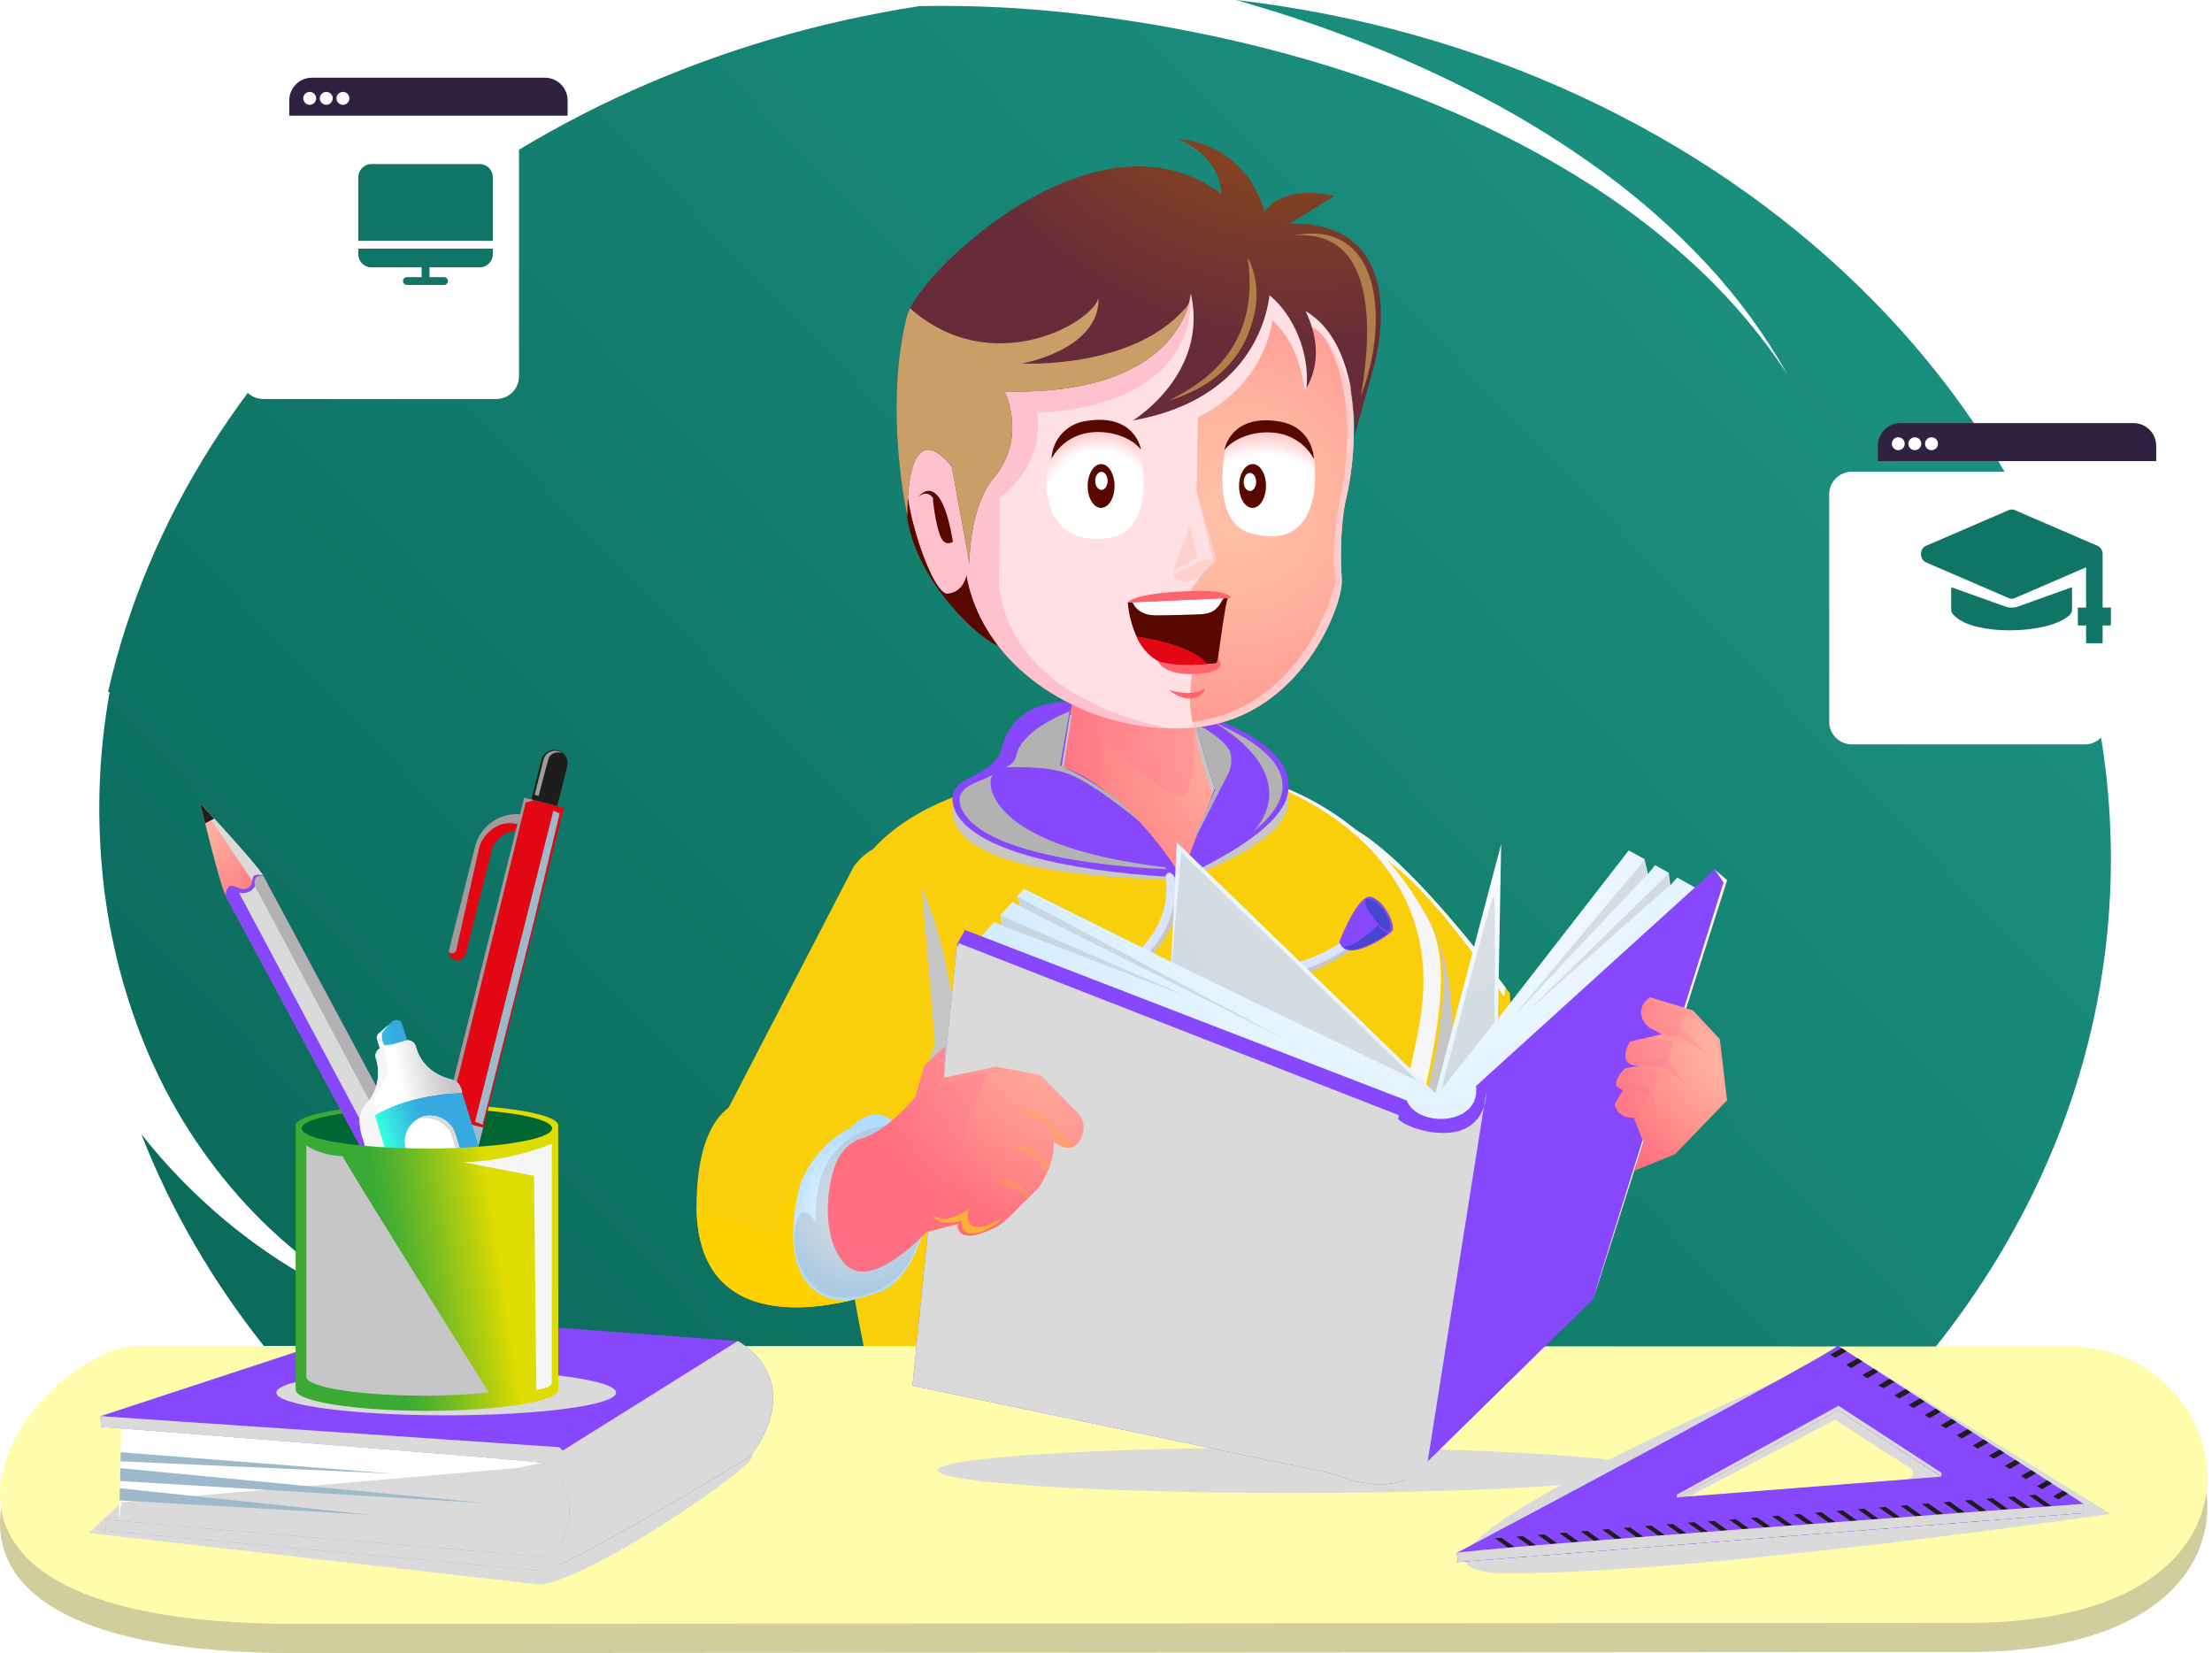 <svg width="455" height="340" viewBox="0 0 455 340" fill="none" xmlns="http://www.w3.org/2000/svg">
<path d="M434.204 176.665C434.204 86.332 355.828 11.713 254.194 0C261.997 2.206 269.713 4.719 277.228 7.564C286.659 11.102 295.864 15.216 304.792 19.882C313.535 24.453 321.924 29.674 329.888 35.499C337.613 41.162 344.786 47.543 351.312 54.556C357.576 61.34 363.035 68.826 367.581 76.864C362.47 69.145 356.501 62.03 349.79 55.654C342.879 49.141 335.38 43.281 327.391 38.149C319.222 32.923 310.681 28.304 301.836 24.328C292.861 20.299 283.652 16.814 274.258 13.894C264.783 10.939 255.157 8.495 245.421 6.574C235.658 4.616 225.8 3.169 215.887 2.24C206.971 1.407 198.016 1.081 189.064 1.264C105.016 14.28 38.545 70.612 22.222 142.328L22.554 142.352C20.395 154.386 19.873 166.658 21.003 178.832C22.121 191.239 25.08 203.411 29.781 214.946C34.697 226.992 41.721 238.065 50.522 247.643C55.166 252.668 60.291 257.227 65.821 261.254C71.603 265.446 77.776 269.068 84.256 272.069C77.283 269.76 70.543 266.801 64.124 263.231C57.8 259.709 51.82 255.6 46.265 250.957C39.938 245.663 34.174 239.729 29.064 233.252C41.222 264.412 63.149 291.736 91.727 312.556H360.851C405.728 279.858 434.204 231.124 434.204 176.665Z" fill="url(#paint0_linear_22_2950)"/>
<path d="M307.317 240.165L269.779 216.202L275.999 169.31C288.479 173.767 310.442 204.143 310.442 204.143H310.6C310.263 205.198 313.997 226.799 307.317 240.165Z" fill="#F9CE0B"/>
<g style="mix-blend-mode:multiply">
<path d="M307.728 214.922C307.049 219.979 310.466 229.62 305.999 239.317L269.779 216.2C269.779 216.2 283.274 172.126 293.054 187.502C297.947 195.183 299.963 208.43 297.853 219.949L305.341 224.752C305.941 221.431 306.738 218.149 307.728 214.922Z" fill="#C6C6C6"/>
</g>
<g style="mix-blend-mode:overlay">
<path d="M309.674 203.098C309.585 203.742 309.5 204.386 309.411 205.035C306.935 201.375 293.47 181.888 284.65 176.564L275.999 169.31C287.097 173.271 305.712 197.725 309.674 203.098Z" fill="#F6F6F6"/>
</g>
<path d="M224.541 126.538C224.541 126.538 252.956 116.445 245.137 133C242.507 143.202 249.212 160.524 256.428 175.094C256.428 175.094 260.533 184.25 241.571 186.261C222.609 188.271 215.018 169.73 215.018 169.73L224.541 126.538Z" fill="url(#paint1_radial_22_2950)"/>
<g style="mix-blend-mode:multiply" opacity="0.29">
<path d="M224.541 126.538C224.541 126.538 252.956 116.445 245.137 133C244.206 136.61 244.448 141.122 245.468 146.084C245.468 146.084 246.776 163.961 242.76 163.738C238.743 163.515 226.635 151.591 226.635 151.591L225.947 168.388C225.947 168.388 231.989 181.967 236.451 184.468C236.396 184.572 236.347 184.681 236.292 184.785C236.059 185.245 235.851 185.716 235.663 186.191C221.03 184.344 215.018 169.73 215.018 169.73L224.541 126.538Z" fill="#FF7592"/>
</g>
<path d="M218.093 158.172C218.093 158.172 218.732 163.961 224.367 169.275C227.834 172.528 243.413 181.066 243.413 181.066C243.413 181.066 250.628 168.987 251.733 165.09C252.674 161.698 249.905 159.118 249.905 159.118C249.905 159.118 278.583 160.024 294.425 190.079C301.794 204.064 290.528 230.979 287.418 255.759C283.843 284.239 298.605 302.84 288.686 311.451C270.858 326.937 201.711 326.179 184.69 314.041C176.628 308.282 183.353 302.156 183.353 302.156C177.713 279.871 165.431 224.407 172.567 188.752C177.292 165.174 204.732 160.965 218.093 158.172Z" fill="#F9CE0B"/>
<g style="mix-blend-mode:overlay">
<path d="M289.696 289.231C288.349 288.414 284.853 274.755 284.6 270.645C282.912 243.19 290.602 220.777 292.281 208.689C297.233 175.266 265.802 161.197 252.604 158.756C260.528 159.974 281.327 165.407 293.93 189.37C301.304 203.355 290.038 230.27 286.928 255.056C285.21 268.729 287.72 280.124 289.696 289.231Z" fill="#F6F6F6"/>
</g>
<path d="M175.599 178.228L148.149 231.137C148.149 231.137 138.854 253.858 152.952 260.484C167.051 267.11 183.502 250.897 183.502 250.897C183.502 250.897 186.697 247.737 195.432 232.737C204.168 217.737 190.926 158.098 175.599 178.228Z" fill="#F9CE0B"/>
<g style="mix-blend-mode:multiply">
<path d="M192.308 214.556L189.609 182.778C196.279 196.793 199.26 223.03 193.867 232.3C185.137 247.285 181.948 250.45 181.948 250.45C181.948 250.45 169.151 266.891 155.057 260.27C154.26 259.895 153.497 259.449 152.779 258.938C179.61 257.878 192.308 214.556 192.308 214.556Z" fill="#C6C6C6"/>
</g>
<g style="mix-blend-mode:multiply">
<path d="M250.322 150.778C248.882 150.397 247.418 150.111 245.94 149.921C245.593 152.303 249.901 164.748 249.901 164.748L243.038 180.813C242.102 179.243 232.217 165.352 218.366 160.276L220.486 147.093C220.486 147.093 208.813 145.771 206.095 156.433C204.361 163.292 193.793 161.648 196.269 168.962C201.123 181.506 240.671 180.768 243.206 180.847C243.206 180.847 262.827 174.454 264.827 166.248C266.942 157.676 254.992 152.456 250.322 150.778Z" fill="#C6C6C6"/>
</g>
<path d="M245.939 147.262C245.592 149.644 249.901 162.089 249.901 162.089L242.913 180.441C242.913 180.441 262.722 172.171 264.831 163.604C266.941 155.037 254.977 149.817 250.307 148.133C248.871 147.749 247.412 147.458 245.939 147.262Z" fill="#8747FC"/>
<g style="mix-blend-mode:multiply">
<path d="M253.095 154.874C253.3 155.711 253.334 156.581 253.196 157.431C253.058 158.282 252.751 159.096 252.293 159.826C251.798 160.623 246.221 171.969 245.771 172.395C245.32 172.82 250.005 162.332 250.005 162.332C249.45 160.722 246.727 152.655 246.078 148.961C247.014 149.184 252.511 152.526 253.095 154.874Z" fill="#B2B2B2"/>
</g>
<path d="M220.5 144.439C220.5 144.439 208.827 143.112 206.109 153.774C204.361 160.643 193.778 158.999 196.288 166.318C201.305 179.278 243.057 180.442 243.057 180.442C243.057 180.442 232.949 162.956 218.38 157.617L220.5 144.439Z" fill="#8747FC"/>
<g style="mix-blend-mode:multiply">
<path d="M206.729 157.844C206.729 157.844 213.82 157.349 219.05 158.908C224.279 160.468 234.401 168.971 234.401 168.971C229.449 162.533 218.059 157.408 218.059 157.408L220.01 146.271C211.814 149.707 209.482 153.134 209.011 155.482C208.65 157.304 206.729 157.844 206.729 157.844Z" fill="#B2B2B2"/>
</g>
<g style="mix-blend-mode:multiply">
<path d="M204.579 159.138C201.419 161.079 196.131 161.525 197.646 165.987C202.187 177.714 239.957 178.763 239.957 178.763L239.601 178.367C200.013 173.638 202.935 158.93 204.579 159.138Z" fill="#B2B2B2"/>
</g>
<g style="mix-blend-mode:multiply">
<path d="M245.513 180.194V180.219C245.925 182.417 246.538 184.572 247.346 186.657C248.707 190.222 250.971 194.427 254.427 197.032C256.211 198.411 258.331 199.288 260.568 199.572C262.965 199.874 265.763 199.572 269.056 198.299C271.914 197.146 274.621 195.65 277.118 193.842C277.211 193.759 277.321 193.696 277.441 193.659C277.56 193.621 277.686 193.609 277.811 193.624C277.935 193.639 278.055 193.68 278.162 193.745C278.269 193.81 278.361 193.897 278.432 194C278.503 194.103 278.551 194.221 278.573 194.344C278.595 194.467 278.591 194.594 278.56 194.715C278.53 194.836 278.474 194.95 278.396 195.048C278.318 195.146 278.22 195.226 278.108 195.284C275.501 197.167 272.674 198.727 269.69 199.929C266.184 201.271 263.074 201.647 260.35 201.305C258.427 201.059 256.574 200.425 254.903 199.443C252.591 198.028 250.617 196.125 249.118 193.867C247.727 191.811 246.585 189.597 245.716 187.271C244.842 184.983 244.154 182.628 243.661 180.229L244.939 179.57C245.083 179.615 245.212 179.696 245.315 179.807C245.417 179.917 245.489 180.052 245.523 180.199L245.513 180.194Z" fill="#C6C6C6"/>
</g>
<path d="M246.143 178.941C246.56 181.137 247.173 183.292 247.975 185.379C249.337 188.944 251.605 193.144 255.062 195.753C256.846 197.132 258.966 198.009 261.202 198.294C263.599 198.596 266.397 198.294 269.685 197.021C272.544 195.866 275.253 194.37 277.753 192.564C277.943 192.466 278.163 192.441 278.371 192.494C278.579 192.546 278.76 192.672 278.882 192.849C279.003 193.026 279.056 193.241 279.03 193.453C279.005 193.666 278.903 193.862 278.743 194.005C276.126 195.89 273.289 197.448 270.295 198.646C266.788 199.993 263.683 200.369 260.96 200.022C259.036 199.781 257.183 199.149 255.512 198.165C253.212 196.753 251.247 194.857 249.753 192.609C248.362 190.551 247.219 188.337 246.346 186.013C245.494 183.814 244.849 181.541 244.419 179.223C244.395 179.106 244.394 178.986 244.417 178.869C244.441 178.752 244.487 178.641 244.555 178.542C244.622 178.444 244.709 178.36 244.81 178.296C244.91 178.233 245.023 178.19 245.141 178.171C245.258 178.151 245.379 178.156 245.494 178.185C245.61 178.214 245.719 178.266 245.814 178.338C245.909 178.41 245.989 178.501 246.048 178.604C246.107 178.708 246.144 178.822 246.158 178.941H246.143Z" fill="#DBE4FF"/>
<g style="mix-blend-mode:multiply">
<path d="M242.324 180.392C242.7 182.381 242.675 184.425 242.25 186.404C241.576 189.905 239.605 194.466 234.604 198.67C231.726 201.102 230.404 203.597 229.949 206.024C229.571 208.38 229.852 210.795 230.761 213.002C231.548 214.978 232.606 216.834 233.905 218.518C234.425 219.207 234.896 219.751 235.223 220.123C235.391 220.311 235.525 220.45 235.614 220.544L235.718 220.648L235.743 220.673C235.898 220.838 235.984 221.058 235.981 221.285C235.979 221.513 235.889 221.73 235.729 221.893C235.57 222.055 235.354 222.15 235.127 222.157C234.9 222.164 234.678 222.083 234.509 221.93C233.789 221.191 233.118 220.405 232.499 219.578C231.102 217.763 229.964 215.763 229.117 213.636C228.089 211.129 227.777 208.386 228.215 205.712C228.74 202.874 230.33 199.972 233.465 197.338C238.154 193.376 239.902 189.241 240.521 186.082C240.77 184.815 240.86 183.523 240.789 182.234C240.759 181.768 240.715 181.402 240.675 181.159C240.675 181.04 240.64 180.951 240.625 180.892V180.827L240.769 180.793L240.625 180.827L240.769 180.793L240.625 180.827C240.511 180.357 242.334 180.411 242.334 180.411L242.324 180.392Z" fill="#C6C6C6"/>
</g>
<path d="M241.462 180.129C241.841 182.119 241.816 184.166 241.388 186.146C240.714 189.642 238.743 194.203 233.742 198.412C230.865 200.839 229.542 203.34 229.092 205.762C228.709 208.117 228.988 210.533 229.899 212.739C230.687 214.716 231.745 216.575 233.043 218.261C233.563 218.949 234.034 219.494 234.366 219.865C234.529 220.049 234.663 220.192 234.752 220.286C234.789 220.318 234.824 220.353 234.856 220.39L234.881 220.415C235.036 220.581 235.122 220.8 235.119 221.028C235.117 221.255 235.027 221.473 234.867 221.635C234.708 221.798 234.492 221.892 234.265 221.899C234.038 221.906 233.817 221.825 233.648 221.673C231.336 219.272 229.506 216.452 228.255 213.363C227.227 210.856 226.915 208.113 227.353 205.44C227.878 202.602 229.468 199.7 232.603 197.066C237.292 193.104 239.041 188.969 239.66 185.809C239.911 184.543 240.001 183.25 239.927 181.961C239.897 181.496 239.853 181.134 239.813 180.892C239.813 180.768 239.778 180.679 239.764 180.619V180.56L239.912 180.525L239.764 180.56L239.912 180.525L239.764 180.56C239.736 180.447 239.731 180.331 239.749 180.216C239.767 180.102 239.807 179.992 239.867 179.893C239.928 179.794 240.007 179.708 240.1 179.64C240.194 179.572 240.3 179.523 240.412 179.495C240.873 179.381 241.462 180.129 241.462 180.129Z" fill="#DBE4FF"/>
<path d="M231.607 219.994C231.607 219.994 235.525 229.899 238.263 229.136C241.002 228.373 243.418 223.02 242.458 221.995C241.497 220.97 232.88 215.339 231.607 219.994Z" fill="#8747FC"/>
<path style="mix-blend-mode:multiply" opacity="0.5" d="M239.581 223.302C240.106 222.576 240.808 221.997 241.621 221.619C239.521 220.173 233.995 216.974 232.435 219.048C233.782 218.489 238.56 222.045 239.581 223.302Z" fill="url(#paint2_radial_22_2950)"/>
<path style="mix-blend-mode:multiply" opacity="0.5" d="M238.179 225.54C238.179 225.54 235.604 229.368 238.1 228.66C240.596 227.952 242.809 223.074 241.938 222.138C241.066 221.202 238.179 225.54 238.179 225.54Z" fill="url(#paint3_radial_22_2950)"/>
<path d="M275.504 193.689C275.504 193.689 279.297 183.73 282.046 184.468C284.794 185.206 287.275 190.524 286.324 191.559C285.374 192.594 276.821 198.329 275.504 193.689Z" fill="#8747FC"/>
<path style="mix-blend-mode:multiply" opacity="0.5" d="M283.427 190.286C283.96 191.01 284.671 191.581 285.492 191.945C283.408 193.431 277.921 196.679 276.336 194.629C277.683 195.174 282.437 191.554 283.427 190.286Z" fill="url(#paint4_radial_22_2950)"/>
<path style="mix-blend-mode:multiply" opacity="0.5" d="M281.996 188.053C281.996 188.053 279.371 184.254 281.882 184.933C284.393 185.611 286.656 190.459 285.794 191.405C284.933 192.351 281.996 188.053 281.996 188.053Z" fill="url(#paint5_radial_22_2950)"/>
<g style="mix-blend-mode:overlay">
<path d="M257.676 171.126C257.676 171.126 269.245 160.533 249.753 148.549C255.859 151.367 272.865 158.998 257.676 171.126Z" fill="#B2B2B2"/>
</g>
<g style="mix-blend-mode:screen">
<path d="M245.088 30.475C245.667 30.346 248.173 31.123 251.268 32.876C254.819 34.892 258.805 39.958 258.944 46.455C258.379 44.286 254.987 33.05 245.088 30.475Z" fill="#B17F4A"/>
</g>
<path d="M218.97 132.519C214.295 134.5 208.521 135.322 203.068 131.573C198.78 128.626 188.152 118.261 186.518 105.936C185.32 96.888 189.529 91.208 196.621 86.761C203.747 102.187 210.313 117.895 218.97 132.519Z" fill="#590800"/>
<path style="mix-blend-mode:multiply" opacity="0.5" d="M218.332 132.029C218.27 132 218.207 131.975 218.143 131.954C218.207 131.975 218.27 132 218.332 132.029Z" fill="url(#paint6_radial_22_2950)"/>
<path style="mix-blend-mode:multiply" opacity="0.5" d="M208.531 101.241C208.531 101.241 208.358 101.39 208.531 101.241V101.241Z" fill="url(#paint7_radial_22_2950)"/>
<path style="mix-blend-mode:multiply" opacity="0.5" d="M212.007 91.485C212.007 91.485 211.809 91.639 212.007 91.485V91.485Z" fill="url(#paint8_radial_22_2950)"/>
<path d="M251.897 56.25C213.904 52.338 193.758 69.096 196.23 96.794C196.23 96.794 194.531 87.627 187.583 94.318C183.621 98.156 191.441 122.218 194.843 122.05C198.245 121.881 198.805 118.167 198.805 118.167C202.464 139.08 225.744 151.604 246.038 149.574C267.754 147.445 276.306 124.219 275.999 119.291C275.345 108.431 276.866 102.677 276.866 102.677C276.866 102.677 287.939 59.96 251.897 56.25Z" fill="url(#paint9_radial_22_2950)"/>
<path d="M261.638 58.578C261.772 58.831 261.895 59.073 262.014 59.351C262.48 59.752 262.757 60.341 263.272 60.623C283.368 71.261 275.653 102.647 275.653 102.647C275.653 102.647 273.479 112.552 274.781 119.376C274.781 119.376 266.095 161.405 220.901 145.068C228.717 148.799 237.392 150.363 246.019 149.594C267.754 147.445 276.306 124.219 275.999 119.292C275.346 108.432 276.866 102.677 276.866 102.677C276.866 102.677 285.755 68.364 261.638 58.578Z" fill="#FFCBCB"/>
<g style="mix-blend-mode:multiply">
<path d="M244.801 144.246C244.855 139.942 245.563 135.679 245.618 131.37C245.618 129.142 245.073 121.109 245.073 121.109L249.53 115.078L246.113 100.746L246.435 85.756C246.435 85.756 259.355 80.412 261.752 65.883C263.537 67.571 264.992 69.578 266.04 71.8C267.177 74.476 267.961 77.287 268.373 80.165C271.092 77.451 269.517 67.185 269.517 67.185C273.805 68.215 278.04 80.556 278.04 80.556C278.04 80.556 284.066 58.236 251.882 56.256C213.751 53.908 193.744 69.102 196.215 96.799C196.215 96.799 194.516 87.633 187.568 94.323C183.607 98.161 191.426 122.224 194.828 122.055C198.23 121.887 198.79 118.173 198.79 118.173C202.425 138.972 225.428 151.441 245.628 149.614C245.07 147.879 244.791 146.068 244.801 144.246Z" fill="#FFE0E5"/>
</g>
<g style="mix-blend-mode:multiply" opacity="0.29">
<path d="M187.583 94.323C194.516 87.628 196.23 96.799 196.23 96.799C194.521 77.63 221.486 62.842 221.486 62.842C221.486 62.842 244.83 54.84 244.974 60.327C245.628 85.008 213.369 84.845 213.369 84.845C214.998 96.002 205.634 102.356 205.634 102.356L205.5 120.926C208.754 142.756 233.856 148.515 240.69 149.798C221.842 149.387 202.143 137.288 198.8 118.193C198.8 118.193 198.24 121.922 194.838 122.075C191.436 122.229 183.597 98.161 187.583 94.323Z" fill="#FF7592"/>
</g>
<path d="M282.526 75.638C282.526 75.638 291.648 45.504 265.258 45.99L274.543 40.29C263.153 37.814 260.152 43.603 260.152 43.603C255.809 28.826 242.324 28.593 242.324 28.593C251.451 32.505 251.238 39.889 251.238 39.889C225.561 20.501 188.648 56.399 186.508 65.085C181.734 84.478 186.647 106.164 186.647 106.164C186.647 106.164 186.063 84.235 195.774 95.942L199.419 115.89C199.419 115.89 199.245 104.5 204.46 98.21C211.393 89.831 206.629 80.506 206.629 80.506C243.77 81.462 244.934 60.277 244.934 60.277C248.742 76.951 233.024 86.479 233.024 86.479C257.319 82.19 260.612 64.957 261.132 60.752C264.599 63.397 269.507 70.76 268.754 79.808C271.898 74.187 270.695 68.463 268.551 63.986C279.614 70.424 278.633 89.628 278.633 89.628L282.526 75.638Z" fill="url(#paint10_radial_22_2950)"/>
<g style="mix-blend-mode:multiply">
<path d="M244.463 62.599C233.826 76.069 210.204 74.766 210.204 74.766C210.204 74.766 226.17 71.998 225.982 61.276C224.447 66.635 203.841 78.114 187.197 63.406C186.903 63.947 186.672 64.521 186.508 65.114C181.734 84.507 186.647 106.193 186.647 106.193C186.647 106.193 186.063 84.235 195.774 95.942L199.419 115.889C199.419 115.889 199.245 104.499 204.46 98.21C211.393 89.831 206.629 80.506 206.629 80.506C236.134 81.278 242.923 68.061 244.463 62.599Z" fill="#CA9E67"/>
</g>
<path d="M188.949 102.148C190.395 101.019 191.336 101.618 191.921 102.445C191.812 102.519 192.416 108.11 193.565 110.576C194.471 112.493 196.011 111.433 196.011 111.433C193.461 96.046 188.949 102.148 188.949 102.148Z" fill="#590800"/>
<g style="mix-blend-mode:screen">
<path d="M256.626 52.963C257.195 53.884 259.369 58.262 258.042 64.437C256.517 71.529 252.099 78.798 240.472 82.394C244.042 80.314 259.81 73.707 256.626 52.963Z" fill="#B17F4A"/>
</g>
<g style="mix-blend-mode:screen">
<path d="M279.961 81.359C280.798 75.951 286.047 46.827 266.164 48.432C283.992 44.936 285.933 65.814 279.961 81.359Z" fill="#B17F4A"/>
</g>
<g style="mix-blend-mode:multiply">
<path d="M246.345 114.652L241.349 117.366L244.756 107.967L246.345 114.652Z" fill="#FFD1CD"/>
</g>
<g style="mix-blend-mode:multiply">
<path d="M247.148 115.187L241.205 118.248C241.205 118.248 242.384 119.763 244.176 119.614C245.245 119.518 246.247 119.052 247.009 118.297L249.639 115.073L247.148 115.187Z" fill="#FFD1CD"/>
</g>
<path d="M240.467 141.873C240.467 141.873 245.112 143.567 248.014 141.502C246.959 144.221 243.398 144.434 240.467 141.873Z" fill="#FF646C"/>
<path d="M252.571 123.021L231.984 123.923C231.984 123.923 232.757 137.824 243.632 136.977C244.825 136.883 250.401 136.407 250.401 136.407C250.401 136.407 252.036 123.873 252.571 123.021Z" fill="#590800"/>
<path d="M251.392 123.507L251.674 123.012L232.965 123.863C232.965 123.863 233.861 126.567 237.679 126.548C240.839 126.548 244.172 126.444 246.593 126.354C249.257 126.265 250.248 125.527 251.392 123.507Z" fill="white"/>
<path d="M245.894 121.54C233.103 121.887 232.286 123.764 231.815 123.937L253.169 123.006C253.169 123.006 253.174 121.382 245.894 121.54Z" fill="#FF646C"/>
<path d="M233.802 130.905C233.802 130.905 233.985 131.346 234.297 131.995C235.971 134.837 238.907 137.343 243.622 136.977L248.406 136.605C245.063 132.336 233.802 130.905 233.802 130.905Z" fill="#E30613"/>
<path d="M250.55 135.461L250.198 136.422C250.198 136.422 245.414 136.947 242.3 136.684C239.185 136.422 238.135 135.991 238.135 135.991C238.135 135.991 239.378 138.779 245.147 138.635C253.457 138.432 250.55 135.461 250.55 135.461Z" fill="#FF646C"/>
<path d="M246.207 101.072L249.624 115.072L246.534 118.752L250.278 115.245L246.207 101.072Z" fill="#FFCBCB"/>
<path d="M201.172 314.932C201.855 309.841 197.903 301.888 202.846 300.947C207.788 300.006 214.552 297.05 218.143 284.233C218.692 280.158 217.682 269.714 218.232 265.638C224.805 267.786 231.711 268.734 238.62 268.436C252.036 268.455 265.214 264.891 276.791 258.111L279.446 256.061C279.446 265.514 278.049 279.019 282.417 287.294C283.591 290.904 288.691 289.686 290.504 292.92C292.138 300.902 292.703 306.845 288.216 310.747C273.944 323.128 226.809 325.109 199.859 319.211C200.328 317.807 200.766 316.381 201.172 314.932Z" fill="#8747FC"/>
<g style="mix-blend-mode:overlay">
<path d="M267.58 295.515C265.436 294.722 282.075 290.761 280.991 288.691C275.826 278.816 278.728 256.61 279.456 256.046C279.456 265.5 278.059 279.004 282.427 287.279C283.601 290.889 288.701 289.671 290.514 292.905C292.148 300.888 292.713 306.83 288.226 310.733C283.145 315.145 273.904 318.235 262.891 320.142C287.102 315.487 288.781 305.954 288.781 305.954C288.781 305.954 289.771 299.63 288.429 295.366C287.825 293.469 285.458 292.464 284.541 291.776C283.823 291.246 268.501 295.876 267.58 295.515Z" fill="#F6F6F6"/>
</g>
<g style="mix-blend-mode:multiply">
<path d="M251.684 269.406C231.207 273.289 225.219 270.397 218.064 269.619C218.036 268.297 218.092 266.973 218.232 265.658C224.805 267.806 231.711 268.754 238.62 268.456C252.036 268.475 265.214 264.91 276.791 258.13L279.446 256.08C279.466 258.606 272.156 265.524 251.684 269.406Z" fill="#C6C6C6"/>
</g>
<path style="mix-blend-mode:multiply" d="M257.299 109.694C273.641 114.086 270.214 93.416 270.214 93.416C270.214 93.416 267.986 88.86 261.162 87.929C255.477 87.157 252.04 92.337 252.04 92.337C252.04 92.337 248.831 107.416 257.299 109.694Z" fill="url(#paint11_radial_22_2950)"/>
<path style="mix-blend-mode:multiply" d="M215.191 98.696C215.191 105.287 217.994 111.874 227.81 110.695C238.625 109.392 234.426 91.812 234.426 91.812C234.426 91.812 232.202 87.093 224.799 88.395C217.395 89.698 215.191 93.63 215.191 98.696Z" fill="url(#paint12_radial_22_2950)"/>
<path d="M251.862 92.545C254.368 89.43 259.989 88.088 264.337 89.455C266.878 90.286 269.004 92.058 270.279 94.407C270.279 94.407 270.17 87.821 263.079 86.677C253.041 85.048 251.862 92.545 251.862 92.545Z" fill="#590800"/>
<path d="M234.708 92.476C232.202 89.361 226.577 88.019 222.234 89.386C219.694 90.219 217.568 91.99 216.291 94.338C216.376 92.398 217.149 90.552 218.471 89.129C219.793 87.707 221.578 86.8 223.506 86.573C233.53 84.954 234.708 92.476 234.708 92.476Z" fill="#590800"/>
<path d="M260.41 99.969C260.41 102.445 259.152 104.465 257.627 104.46C256.101 104.455 254.863 102.435 254.868 99.949C254.873 97.463 256.126 95.447 257.676 95.447C259.226 95.447 260.42 97.483 260.41 99.969Z" fill="#590800"/>
<path d="M257.107 100.979C257.812 100.979 258.384 100.147 258.384 99.122C258.384 98.096 257.812 97.265 257.107 97.265C256.401 97.265 255.829 98.096 255.829 99.122C255.829 100.147 256.401 100.979 257.107 100.979Z" fill="white"/>
<path d="M229.26 99.969C229.26 102.445 228.007 104.465 226.477 104.46C224.947 104.455 223.714 102.435 223.724 99.949C223.734 97.463 224.991 95.447 226.507 95.447C228.022 95.447 229.27 97.483 229.26 99.969Z" fill="#590800"/>
<path d="M226.557 100.761C227.263 100.761 227.835 99.93 227.835 98.904C227.835 97.878 227.263 97.047 226.557 97.047C225.851 97.047 225.279 97.878 225.279 98.904C225.279 99.93 225.851 100.761 226.557 100.761Z" fill="white"/>
<path d="M404.755 339.777L60.907 340C-36.527 340 6.893 282.808 28.782 282.808L425.946 282.941C459.828 282.941 473.947 339.777 404.755 339.777Z" fill="#D0CE9C"/>
<path d="M404.755 333.775L60.907 333.998C-36.527 333.998 6.893 276.811 28.782 276.811L425.946 276.944C459.828 276.944 473.947 333.775 404.755 333.775Z" fill="#FFFCAB"/>
<g style="mix-blend-mode:multiply">
<path d="M18.278 315.289L110.77 325.881C120.179 325.644 154.78 302.111 154.78 299.521C154.78 296.931 35.928 298.872 35.928 298.872L18.278 315.289Z" fill="#DADADA"/>
</g>
<g style="mix-blend-mode:multiply">
<path d="M87.173 291.885C104.184 291.885 117.975 289.79 117.975 287.205C117.975 284.621 104.184 282.525 87.173 282.525C70.161 282.525 56.37 284.621 56.37 287.205C56.37 289.79 70.161 291.885 87.173 291.885Z" fill="#DADADA"/>
</g>
<g style="mix-blend-mode:multiply">
<path d="M265.936 307.063C306.269 307.063 338.966 304.968 338.966 302.383C338.966 299.798 306.269 297.703 265.936 297.703C225.603 297.703 192.906 299.798 192.906 302.383C192.906 304.968 225.603 307.063 265.936 307.063Z" fill="#DADADA"/>
</g>
<path d="M198.285 196.561L204.515 189.628L206.114 190.301L205.763 188.231L208.263 185.448L209.913 186.438L209.239 184.358L210.64 182.799L240.898 197.823L242.062 173.266L295.248 224.808L308.783 173.612L308.134 209.511L335.024 174.91L338.268 176.697L338.971 179.758L340.457 177.936L343.25 179.505L343.577 182.08L345.003 180.491L352.659 184.794L324.184 264.341L294.763 295.604C284.7 308.311 274.642 299.838 274.642 299.838L193.427 282.189L198.285 196.561Z" fill="url(#paint13_radial_22_2950)"/>
<path d="M355.263 181.025L352.698 178.836L303.602 223.376C304.662 231.492 291.603 232.057 289.369 226.347L198.497 191.266L196.873 194.207L187.691 284.991L274.538 303.175C274.538 303.175 287.715 309.37 293.668 300.565L327.729 267.163L355.263 181.025Z" fill="#8747FC"/>
<g style="mix-blend-mode:overlay">
<path d="M354.536 181.49L352.698 178.836L355.263 181.025L327.853 266.791C327.695 266.618 354.536 181.49 354.536 181.49Z" fill="#F6F6F6"/>
</g>
<g style="mix-blend-mode:multiply">
<path d="M305.711 224.644C305.711 224.644 305.949 230.998 299.947 232.647C295.639 233.831 288.884 232.058 286.883 229.468L196.6 194.307L196.863 194.193L187.691 284.991L274.538 303.176C274.538 303.176 287.715 309.371 293.668 300.566L305.711 224.644Z" fill="#DADADA"/>
</g>
<g style="mix-blend-mode:multiply">
<path d="M287.716 229.355L197.225 193.996L188.049 284.759L274.89 302.944C274.89 302.944 288.073 309.144 294.025 300.334C294.025 300.334 285.072 305.965 278.891 298.551L287.716 229.355Z" fill="#DADADA"/>
</g>
<g style="mix-blend-mode:multiply">
<path d="M197.225 193.996L188.049 284.759L274.89 302.944C274.89 302.944 288.073 309.144 294.025 300.334C294.025 300.334 285.072 305.965 278.891 298.551L197.225 193.996Z" fill="#DADADA"/>
</g>
<path d="M174.573 232.296C180.456 225.942 184.517 231.355 184.517 231.355L191.049 249.242C191.049 249.242 188.439 263.108 180.927 265.713C166.481 270.665 142.503 273.186 143.29 246.652C144.335 209.952 174.573 232.296 174.573 232.296Z" fill="#F9CE0B"/>
<path d="M184.517 231.355C184.517 231.355 180.456 225.943 174.573 232.296L174.434 232.197C156.577 242.473 162.054 268.774 172.672 267.947C175.468 267.392 178.223 266.646 180.917 265.714C188.429 263.129 191.039 249.243 191.039 249.243L184.517 231.355Z" fill="url(#paint14_radial_22_2950)"/>
<g style="mix-blend-mode:multiply" opacity="0.29">
<path d="M184.517 231.354C184.517 231.354 166.818 230.527 167.848 251.44C167.848 251.44 164.382 245.592 163.46 253.297C162.539 261.003 168.536 265.465 168.536 265.539C173.127 268.654 184.423 266.713 188.187 257.185C189.386 254.637 190.349 251.985 191.064 249.261L184.517 231.354Z" fill="#9D9D9C"/>
</g>
<g style="mix-blend-mode:multiply">
<path d="M165.566 240.179C160.802 247.77 159.925 253.723 159.925 253.723C154.062 252.993 148.403 251.098 143.281 248.152C143.43 269.986 161.342 270.788 175.307 267.371C166.289 268.421 159.227 260.299 165.566 240.179Z" fill="#FFD100"/>
</g>
<path d="M194.412 215.229L190.173 219.112L188.292 225.584C188.292 225.584 183.141 232.062 177.808 234.003C177.808 234.003 174.376 234.449 172.286 238.594C170.196 242.739 168.572 254.337 173.816 259.953C179.269 265.801 190.47 253.421 190.47 253.421L197.002 251.747C197.002 251.747 196.294 256.699 204.926 252.361C206.753 251.45 209.923 247.948 209.923 247.948C209.923 247.948 213.389 244.65 213.84 243.987C217.257 238.708 216.752 234.781 216.752 234.781C221.238 238.416 223.516 233.439 222.754 230.66C222.353 229.214 220.773 227.957 220.773 227.957L214.063 221.128L204.817 219.365L194.224 221.657L194.412 215.229Z" fill="url(#paint15_radial_22_2950)"/>
<g style="mix-blend-mode:multiply" opacity="0.29">
<path d="M202.296 249.297C202.296 249.297 194.001 248.123 195.056 243.354C196.497 239.841 197.729 236.246 198.745 232.588C200.157 227.294 203.202 220.267 203.202 220.267L194.645 223.03L190.069 225.507L194.179 221.624L194.367 215.211L190.128 219.093L188.247 225.566C188.247 225.566 183.096 232.043 177.763 233.985C177.763 233.985 174.331 234.43 172.241 238.575C170.151 242.72 168.527 254.318 173.771 259.934C179.268 265.802 190.47 253.422 190.47 253.422L197.002 251.748C197.002 251.748 196.74 253.595 198.517 254.041C194.783 249.064 202.296 249.297 202.296 249.297Z" fill="#FF7592"/>
</g>
<g style="mix-blend-mode:multiply" opacity="0.29">
<g style="mix-blend-mode:multiply">
<path d="M170.602 244.65C169.874 249.741 170.305 256.184 173.816 259.948C179.075 265.578 189.663 254.277 190.425 253.465L189.762 249.355C184.819 263.479 170.943 253.124 170.602 244.65Z" fill="#FF7592"/>
</g>
</g>
<g style="mix-blend-mode:multiply">
<path d="M191.94 249.885C194.585 252.243 199.294 248.593 199.294 248.593C199.294 248.593 197.314 255.595 206.089 250.574C204.177 252.985 197.502 255.986 197.764 251.069C192.173 252.475 191.94 249.885 191.94 249.885Z" fill="#F9B233"/>
</g>
<g style="mix-blend-mode:multiply" opacity="0.29">
<g style="mix-blend-mode:multiply">
<path d="M208.471 228.166L214.943 231.028L217.385 234.96C217.975 235.537 218.75 235.888 219.573 235.951C220.056 235.949 220.526 235.795 220.915 235.51L213.329 228.453L208.471 228.186" fill="#F9B233"/>
</g>
<g style="mix-blend-mode:multiply">
<path d="M206.886 235.501L213.353 238.363L215.265 241.439C215.547 240.83 215.76 240.25 215.973 239.705L211.739 235.768L206.886 235.501Z" fill="#F9B233"/>
</g>
<g style="mix-blend-mode:multiply">
<path d="M203.796 242.473L210.263 245.335L211.16 246.776L212.051 245.905L208.649 242.74L203.796 242.473Z" fill="#F9B233"/>
</g>
</g>
<path d="M353.748 213.7L348.217 207.817L339.387 205.113C339.387 205.113 335.326 207.817 339.268 211.348L341.828 212.685L335.296 214.23C335.296 214.23 332.211 218.999 337.005 219.232L334.281 219.727C334.281 219.727 332.077 221.758 332.474 223.392L333.796 224.258L332.122 227.096C332.122 227.096 332.548 230.042 336.084 229.879L338.065 235.024L336.178 240.794L344.537 237.382L355.244 226.318L353.748 213.7Z" fill="url(#paint16_radial_22_2950)"/>
<g style="mix-blend-mode:screen" opacity="0.46">
<path d="M353.144 213.854L355.273 226.294L353.743 213.7L348.211 207.817L339.387 205.113L348.088 208.852L353.144 213.854Z" fill="#FF9292"/>
</g>
<g style="mix-blend-mode:multiply" opacity="0.29">
<path d="M342.799 218.41L344.384 214.255L341.962 213.616L335.564 214.498L341.863 212.863L344.834 213.086L346.686 208.228L339.496 205.539L339.392 205.113C339.392 205.113 335.331 207.817 339.273 211.348L341.833 212.685L335.301 214.23C335.301 214.23 332.216 218.999 337.01 219.232L334.286 219.727C334.286 219.727 332.082 221.758 332.479 223.392L333.801 224.258L332.127 227.096C332.127 227.096 332.553 230.042 336.089 229.879L341.328 220.94L338.629 219.846L334.365 219.95L337.455 219.455L342.101 219.603L342.799 218.41Z" fill="#FF7592"/>
</g>
<g style="mix-blend-mode:multiply" opacity="0.29">
<path d="M350.875 216.483L345.844 211.229L339.49 211.318L342.095 212.64L345.136 212.996L350.875 216.483Z" fill="#FF7592"/>
<path d="M342.625 217.627L337.856 218.157C335.692 219.043 334.736 216.938 334.736 216.938C334.152 217.528 334.503 219.231 336.945 218.999L342.006 219.216L346.993 223.213L342.625 217.627Z" fill="#FF7592"/>
<path d="M332.518 227.07C331.928 227.66 333.751 229.868 336.192 229.631L338.208 234.924L336.093 240.619L339.708 235.588L336.91 228.526C333.736 230.116 332.543 227.07 332.543 227.07" fill="#FF7592"/>
<path d="M340.817 228.794L338.341 224.778L333.939 224.159L332.453 223.169C332.656 222.832 339.46 224.115 339.46 224.115L340.842 228.775" fill="#FF7592"/>
</g>
<g style="mix-blend-mode:multiply" opacity="0.29">
<path d="M242.978 175.316L291.698 222.441L241.037 197.908L242.978 175.316Z" fill="#9D9D9C"/>
</g>
<g style="mix-blend-mode:multiply" opacity="0.29">
<path d="M307.405 210.263L296.461 224.203C296.461 224.203 306.697 184.309 307.227 184.309C307.757 184.309 307.405 210.263 307.405 210.263Z" fill="#9D9D9C"/>
</g>
<g style="mix-blend-mode:multiply" opacity="0.29">
<path d="M338.852 179.788C338.381 180.258 310.729 209.704 310.729 209.704L338.268 176.871L338.852 179.788Z" fill="#9D9D9C"/>
</g>
<g style="mix-blend-mode:multiply" opacity="0.29">
<path d="M343.349 182.17C342.853 182.64 313.992 208.174 313.992 208.174L343.21 179.669L343.349 182.17Z" fill="#9D9D9C"/>
</g>
<g style="mix-blend-mode:multiply" opacity="0.29">
<path d="M205.91 188.314C206.495 188.631 245.097 205.32 245.097 205.32L206.202 190.375L205.91 188.314Z" fill="#9D9D9C"/>
</g>
<g style="mix-blend-mode:multiply" opacity="0.29">
<path d="M209.338 184.419C209.922 184.736 265.748 214.498 265.748 214.498L210.031 186.524L209.338 184.419Z" fill="#9D9D9C"/>
</g>
<path d="M24.484 312.847L24.979 292.444L97.35 294.202C97.35 294.202 137.492 293.286 120.159 317.299C118.179 320.048 113.563 322.821 109.76 322.415C104.738 321.885 22.602 314.521 22.602 314.521L21.611 312.6L24.484 312.847Z" fill="white"/>
<g style="mix-blend-mode:multiply">
<path d="M24.484 312.847L24.979 308.955L106.749 301.893C106.749 301.893 137.492 293.286 120.159 317.299C118.179 320.048 113.563 322.821 109.76 322.415C104.738 321.885 22.602 314.521 22.602 314.521L21.611 312.6L24.484 312.847Z" fill="#DADADA"/>
</g>
<path d="M21.66 312.58C51.012 315.175 81.374 317.582 110.557 320.157C120.01 319.073 118.525 301.686 110.968 300.76C104.703 299.972 20.794 293.455 20.794 293.455L20.665 291.266L83.206 270.72L151.759 275.815C151.759 275.815 166.229 283.273 154.388 299.502C154.388 299.502 115.098 323.475 111.305 323.074C106.293 322.539 21.784 314.829 21.784 314.829L21.66 312.58Z" fill="#8747FC"/>
<g style="mix-blend-mode:multiply">
<path d="M21.66 312.581C51.012 315.176 81.374 317.582 110.557 320.158C120.01 319.073 118.525 301.686 110.968 300.76C104.703 299.973 20.794 293.455 20.794 293.455L20.665 291.267L115.004 297.64C115.004 297.64 120.124 301.696 120.303 309.639C120.481 317.582 115.098 323.476 111.31 323.074C106.293 322.54 21.784 314.829 21.784 314.829L21.66 312.581Z" fill="#DADADA"/>
</g>
<g style="mix-blend-mode:multiply">
<path d="M21.66 312.58C51.012 315.175 81.374 317.582 110.557 320.157C120.01 319.073 118.525 301.686 110.968 300.76C104.703 299.972 20.794 293.455 20.794 293.455L20.665 291.266L115.004 298.813L151.759 275.815C151.759 275.815 166.229 283.273 154.388 299.502C154.388 299.502 115.098 323.475 111.305 323.074C106.293 322.539 21.784 314.829 21.784 314.829L21.66 312.58Z" fill="#DADADA"/>
</g>
<g style="mix-blend-mode:multiply">
<path d="M24.84 298.686L80.745 303.078L24.795 300.548L24.84 298.686Z" fill="#9EB9CA"/>
<path d="M24.651 306.084L76.248 311.561L24.592 308.59L24.651 306.084Z" fill="#9EB9CA"/>
<path d="M24.76 301.96L100.067 309.165L24.69 304.609L24.76 301.96Z" fill="#9EB9CA"/>
</g>
<g style="mix-blend-mode:multiply">
<path d="M91.783 291.097C111.084 291.097 126.731 289.002 126.731 286.417C126.731 283.833 111.084 281.737 91.783 281.737C72.482 281.737 56.836 283.833 56.836 286.417C56.836 289.002 72.482 291.097 91.783 291.097Z" fill="#DADADA"/>
</g>
<path d="M88.034 237.679C102.604 237.679 114.415 235.364 114.415 232.509C114.415 229.654 102.604 227.339 88.034 227.339C73.465 227.339 61.654 229.654 61.654 232.509C61.654 235.364 73.465 237.679 88.034 237.679Z" fill="#006633"/>
<path d="M100.197 265.9L54.082 180.01C52.938 177.881 41.172 165.213 41.172 165.213C41.172 165.213 45.233 182.021 46.377 184.15L92.511 270.035L100.197 265.9Z" fill="url(#paint17_radial_22_2950)"/>
<g style="mix-blend-mode:multiply">
<path d="M52.706 182.387C53.531 182.392 54.35 182.238 55.117 181.931L54.082 180.01C52.938 177.881 41.172 165.213 41.172 165.213L52.706 182.387Z" fill="#DADADA"/>
</g>
<path d="M100.197 265.902L54.083 180.012C50.69 179.358 52.8 181.76 50.948 182.686C48.898 183.716 47.045 180.066 46.377 184.171L92.511 270.057L100.197 265.902Z" fill="#8747FC"/>
<path d="M41.172 165.213C41.172 165.213 41.588 166.936 42.192 169.348L44.054 168.358C42.375 166.51 41.172 165.213 41.172 165.213Z" fill="#1D1D1B"/>
<path d="M92.981 271.036L95.74 276.202C96.012 276.71 96.381 277.16 96.827 277.525C97.273 277.891 97.787 278.164 98.34 278.33C98.892 278.496 99.471 278.552 100.045 278.493C100.619 278.435 101.175 278.264 101.682 277.989C102.191 277.718 102.641 277.348 103.006 276.902C103.371 276.455 103.645 275.941 103.81 275.389C103.976 274.837 104.031 274.257 103.972 273.683C103.912 273.11 103.74 272.554 103.465 272.047L100.692 266.896L92.981 271.036Z" fill="#E71D73"/>
<g style="mix-blend-mode:multiply">
<path d="M101.465 275.949C101.465 275.949 102.455 277.286 100.39 278.425C100.838 278.343 101.27 278.193 101.673 277.979C102.181 277.708 102.631 277.338 102.996 276.892C103.361 276.445 103.635 275.931 103.8 275.379C103.966 274.827 104.021 274.247 103.962 273.673C103.902 273.1 103.73 272.544 103.455 272.037L100.692 266.896L97.721 268.496C99.003 270.952 101.465 275.949 101.465 275.949Z" fill="#B2B2B2"/>
</g>
<path d="M98.152 262.059L90.447 266.197L94.22 273.221L101.924 269.083L98.152 262.059Z" fill="url(#paint18_linear_22_2950)"/>
<g style="mix-blend-mode:multiply">
<path d="M99.063 269.536L101.475 268.243L100.197 265.901L98.132 262.053L54.187 180.243C54.187 180.243 51.904 179.456 52.448 182.224L99.063 269.536Z" fill="#B2B2B2"/>
</g>
<g style="mix-blend-mode:multiply">
<path d="M49.16 183.596L95.914 271.249L99.063 269.556L52.453 182.185C52.221 182.727 51.791 183.161 51.25 183.398C50.601 183.716 49.858 183.786 49.16 183.596Z" fill="#DADADA"/>
</g>
<path d="M109.313 164.426L111.379 156.225C111.573 155.54 112.027 154.959 112.644 154.603C113.26 154.247 113.991 154.145 114.681 154.319C115.371 154.493 115.967 154.929 116.341 155.534C116.716 156.139 116.84 156.867 116.687 157.562L114.622 165.768L109.313 164.426Z" fill="#1D1D1B"/>
<g style="mix-blend-mode:screen">
<path d="M110.805 163.684L109.973 163.476L111.795 156.241C111.872 155.933 112.009 155.643 112.198 155.389C112.387 155.134 112.625 154.919 112.897 154.756C113.169 154.593 113.471 154.486 113.785 154.44C114.099 154.394 114.419 154.41 114.727 154.488C115.069 154.572 115.387 154.733 115.658 154.958C115.296 154.78 114.889 154.714 114.489 154.77C114.162 154.794 113.847 154.902 113.574 155.084C113.301 155.265 113.079 155.513 112.929 155.805C112.652 156.36 110.978 163.07 110.805 163.684Z" fill="#9D9D9C"/>
</g>
<path d="M90.971 265.446L90.947 265.441L84.216 280.654L80.958 288.008L81.582 279.985L82.87 263.401H82.86L82.865 263.381L90.976 265.426L90.971 265.446Z" fill="url(#paint19_radial_22_2950)"/>
<g style="mix-blend-mode:screen">
<path d="M81.582 279.984L82.869 263.399L83.959 263.677C83.652 265.113 80.987 288.031 80.987 288.031L81.582 279.984Z" fill="#9D9D9C"/>
</g>
<g style="mix-blend-mode:multiply">
<path d="M87.276 264.352L90.976 265.426H90.951L84.216 280.659L82.181 285.255C82.181 284.834 87.059 273.261 88.475 267.362C88.881 265.659 87.227 264.812 87.276 264.352Z" fill="#9EB9CA"/>
</g>
<path d="M91.317 229.86L106.174 170.929C105.009 170.964 103.888 171.378 102.98 172.108C102.072 172.838 101.427 173.845 101.142 174.975L95.789 196.225C95.678 196.669 95.394 197.051 95.001 197.287C94.607 197.522 94.136 197.592 93.692 197.48C93.247 197.368 92.865 197.085 92.63 196.691C92.394 196.298 92.325 195.827 92.437 195.383L97.8 174.118C98.311 172.1 99.52 170.328 101.212 169.116C102.904 167.903 104.97 167.328 107.045 167.492L107.907 164.07L110.596 164.778L113.3 165.462L116.004 166.145L109.873 190.446L105.065 209.516L99.409 231.93L91.317 229.86Z" fill="#E30613"/>
<g style="mix-blend-mode:multiply">
<path d="M115.118 167.312L109.73 189.839L104.921 208.91L99.266 231.324L97.711 230.71L113.825 166.723L115.118 167.312Z" fill="#9EB9CA"/>
</g>
<path d="M91.319 229.878L82.862 263.398L90.977 265.446L99.434 231.925L91.319 229.878Z" fill="#1D1D1B"/>
<g style="mix-blend-mode:multiply">
<path d="M96.731 231.231L99.41 231.905L90.957 265.426L84.846 263.881L88.411 264C88.411 264 93.502 240.972 96.731 231.231Z" fill="#9EB9CA"/>
</g>
<g style="mix-blend-mode:screen">
<path d="M91.318 229.859L93.71 230.464C93.522 230.731 92.001 230.899 92.001 230.899C92.001 230.899 84.078 262.633 83.845 263.628L82.855 263.376L91.318 229.859Z" fill="#9D9D9C"/>
</g>
<g style="mix-blend-mode:screen">
<path d="M92.18 229.705L91.422 229.601L106.437 169.501C101.618 168.342 98.979 172.695 98.612 174.136L93.858 195.391C93.621 196.317 92.115 196.287 92.373 195.361L97.721 174.102C98.231 172.082 99.438 170.309 101.131 169.095C102.823 167.881 104.891 167.306 106.967 167.471L107.828 164.054L109.695 164.524C109.636 164.737 108.135 165.049 108.135 165.049C108.135 165.049 92.506 228.902 92.18 229.705Z" fill="#9D9D9C"/>
</g>
<path d="M77.779 212.64C77.858 212.561 78.502 211.996 79.21 211.387L80.696 210.09C80.918 209.907 81.191 209.798 81.478 209.779C81.765 209.759 82.051 209.83 82.295 209.981C82.37 210.031 82.437 210.093 82.493 210.164C82.574 210.267 82.636 210.382 82.677 210.506L83.201 212.224L83.726 213.943C84.088 213.936 84.445 214.03 84.757 214.215C85.097 214.415 85.352 214.734 85.47 215.111L85.663 215.74C86.335 217.85 87.77 219.632 89.689 220.737C90.66 221.32 91.716 221.749 92.819 222.01C92.936 222.04 93.052 222.078 93.165 222.124C93.274 222.169 93.379 222.22 93.482 222.277L93.571 222.327C94.104 222.637 94.501 223.135 94.686 223.723L95.31 225.551L95.458 225.962L98.865 237.079L105.907 260.102L106.076 260.661C106.541 262.182 107.477 266.688 104.486 269.531C103.159 270.794 101.832 272.225 99.871 272.814L95.414 274.161C94.266 274.517 93.057 274.629 91.863 274.492C90.669 274.355 89.517 273.971 88.481 273.364C86.974 272.48 85.85 271.068 85.326 269.402L85.158 268.842L78.116 245.825L76.412 240.259L74.763 234.682L74.441 233.618C73.406 230.275 74.441 228.413 74.793 227.804L74.837 227.739C74.921 227.599 75.017 227.467 75.124 227.343C76.292 226.118 77.118 224.608 77.52 222.964C77.922 221.32 77.887 219.6 77.417 217.974L77.294 217.588C77.198 217.216 77.227 216.823 77.377 216.47C77.528 216.117 77.791 215.824 78.126 215.636L77.541 213.735C77.516 213.639 77.501 213.541 77.497 213.443C77.492 213.249 77.54 213.057 77.635 212.888C77.673 212.8 77.721 212.717 77.779 212.64Z" fill="url(#paint20_linear_22_2950)"/>
<path d="M79.101 215.319L83.751 213.943C84.113 213.936 84.47 214.03 84.781 214.215C85.122 214.415 85.376 214.734 85.495 215.111L85.688 215.74C86.353 217.846 87.78 219.627 89.689 220.737C90.661 221.32 91.716 221.749 92.819 222.01C92.937 222.04 93.052 222.078 93.165 222.124C93.274 222.169 93.38 222.22 93.482 222.277L93.572 222.327C94.889 222.931 95.028 224.753 95.028 224.753C95.028 224.753 84.935 224.699 76.922 229.448L73.951 231.062C73.892 229.921 74.168 228.787 74.743 227.799L74.788 227.734C74.872 227.594 74.968 227.462 75.075 227.338C76.25 226.118 77.085 224.612 77.496 222.969C77.907 221.325 77.88 219.603 77.418 217.974L77.294 217.588C77.198 217.216 77.227 216.823 77.378 216.47C77.528 216.117 77.791 215.824 78.126 215.636L79.101 215.319Z" fill="white"/>
<g style="mix-blend-mode:overlay">
<path d="M77.779 212.64C77.858 212.561 78.502 211.997 79.21 211.388L79.849 210.838C79.849 211.011 78.72 211.977 78.576 212.73C78.474 213.514 78.649 214.309 79.071 214.978L80.666 214.829L80.507 214.923C80.013 215.204 79.625 215.639 79.401 216.161C79.178 216.683 79.131 217.264 79.269 217.815L79.72 219.603C80.597 221.45 76.55 224.06 76.833 227.527L80.487 226.304L77.085 229.245C77.085 229.245 85.504 257.388 88.436 267.451C90.996 276.261 105.461 269.501 106.189 266.842C105.863 267.872 105.282 268.804 104.501 269.551C103.173 270.814 101.846 272.245 99.885 272.834L95.428 274.181C94.281 274.537 93.071 274.649 91.878 274.512C90.684 274.375 89.532 273.991 88.495 273.384C86.989 272.5 85.865 271.088 85.341 269.422L85.172 268.862L78.13 245.845L76.427 240.279L74.778 234.702L74.456 233.638C73.421 230.295 74.456 228.433 74.807 227.824L74.852 227.759C74.936 227.619 75.032 227.487 75.139 227.363C76.307 226.134 77.133 224.621 77.532 222.973C77.932 221.325 77.892 219.601 77.417 217.974L77.293 217.588C77.197 217.216 77.227 216.823 77.377 216.47C77.528 216.118 77.791 215.824 78.125 215.637L77.541 213.735C77.516 213.639 77.501 213.541 77.496 213.443C77.492 213.249 77.54 213.057 77.635 212.888C77.673 212.8 77.721 212.717 77.779 212.64Z" fill="#F6F6F6"/>
</g>
<path d="M96.978 262.196C97.656 261.98 98.284 261.632 98.826 261.171C99.368 260.711 99.813 260.147 100.135 259.513C100.458 258.879 100.651 258.188 100.704 257.479C100.757 256.769 100.669 256.057 100.445 255.382L93.71 233.429C93.313 232.045 92.387 230.872 91.132 230.165C89.877 229.458 88.395 229.273 87.005 229.65C86.327 229.867 85.699 230.216 85.157 230.677C84.615 231.138 84.17 231.702 83.848 232.336C83.525 232.97 83.332 233.662 83.279 234.372C83.226 235.081 83.314 235.794 83.538 236.47L90.293 258.408C90.687 259.79 91.609 260.962 92.86 261.671C94.111 262.38 95.59 262.568 96.978 262.196Z" fill="white"/>
<path d="M87.004 229.651C88.395 229.274 89.879 229.46 91.134 230.169C92.389 230.878 93.314 232.053 93.709 233.439L100.429 255.402C100.875 256.746 100.773 258.213 100.144 259.482C99.515 260.751 98.411 261.721 97.072 262.181C98.181 261.453 100.117 259.666 99.879 257.071C99.721 255.303 92.996 234.053 92.996 234.053C92.58 230.928 88.876 229.175 86.523 229.834C86.682 229.75 86.826 229.69 87.004 229.651Z" fill="white"/>
<g style="mix-blend-mode:multiply">
<path d="M87.004 229.65C86.624 229.774 86.259 229.94 85.915 230.146C87.148 229.814 88.454 229.883 89.645 230.343C90.836 230.802 91.85 231.628 92.541 232.701C93.239 233.87 99.147 253.995 99.687 256.045C99.937 257.07 99.875 258.146 99.509 259.136C99.287 259.857 98.904 260.519 98.389 261.071C97.874 261.624 97.242 262.052 96.537 262.325C96.676 262.295 96.82 262.265 96.958 262.226C97.636 262.01 98.264 261.661 98.806 261.201C99.348 260.74 99.793 260.177 100.115 259.543C100.438 258.909 100.631 258.217 100.684 257.508C100.737 256.799 100.649 256.086 100.425 255.412L93.71 233.429C93.312 232.045 92.386 230.872 91.132 230.165C89.877 229.458 88.394 229.273 87.004 229.65Z" fill="#DADADA"/>
</g>
<path d="M76.922 229.449L76.654 229.592C76.813 229.31 76.986 228.998 76.897 229.097C77.179 228.76 77.496 228.443 77.773 228.107C78.8 227.004 79.585 225.698 80.076 224.274C80.755 222.085 80.299 220 80.007 217.796C79.887 216.894 79.473 216.057 78.828 215.414L79.081 215.335L83.731 213.958C84.093 213.952 84.45 214.046 84.761 214.231C85.102 214.43 85.356 214.75 85.474 215.127L85.667 215.756C86.341 217.859 87.775 219.635 89.688 220.738C90.66 221.32 91.716 221.75 92.818 222.011C92.936 222.041 93.052 222.079 93.165 222.124C93.273 222.17 93.379 222.221 93.482 222.278L93.576 222.327C94.893 222.932 95.032 224.754 95.032 224.754C95.032 224.754 84.934 224.7 76.922 229.449Z" fill="url(#paint21_linear_22_2950)"/>
<path d="M100.509 227.626L100.301 228.453C108.225 229.161 113.568 230.518 113.568 232.073C113.568 234.361 102.029 236.218 87.817 236.218C82.993 236.218 78.487 236.005 74.624 235.634C74.475 235.713 74.02 235.574 74.02 235.574C66.824 234.836 62.046 233.549 62.046 232.073C62.046 230.86 65.304 229.765 70.494 229.008L70.053 228.191C64.393 228.983 60.812 230.171 60.812 231.459V285.824C60.812 288.221 72.901 290.167 87.817 290.167C102.733 290.167 114.826 288.221 114.826 285.824V231.459C114.806 229.8 109.017 228.359 100.509 227.626Z" fill="url(#paint22_linear_22_2950)"/>
<g style="mix-blend-mode:multiply">
<path d="M70.484 237.783C70.42 238.278 100.554 286.398 100.554 286.398C96.112 286.847 91.648 287.063 87.183 287.047C73.812 287.047 63.012 285.309 63.012 283.164V235.594C63.012 235.594 65.77 237.629 70.484 237.783Z" fill="#C6C6C6"/>
</g>
<g style="mix-blend-mode:overlay">
<path d="M95.384 239.06C101.591 238.823 107.713 237.534 113.489 235.247V284.318C113.489 285.581 110.324 285.843 110.324 285.843L109.854 241.833L95.384 239.06Z" fill="#F6F6F6"/>
</g>
<g style="mix-blend-mode:multiply">
<path d="M310.323 323.589C350.653 323.589 434.127 311.352 434.127 311.352L379.821 277.86C379.821 277.86 269.987 323.589 310.323 323.589ZM342.64 310.342L377.469 291.984C377.469 291.984 386.744 298.065 392.326 301.527C399.006 305.672 375.983 307.653 375.835 307.732C370.402 311.005 342.64 310.342 342.64 310.342Z" fill="#DADADA"/>
</g>
<path d="M428.585 309.297L378.013 276.736C377.929 277.851 303.523 317.344 299.605 319.409C299.605 319.409 300.071 321.043 299.605 321.291L428.605 311.179L428.585 309.297ZM345.269 307.935L378.087 290.068L399.307 303.701L345.269 307.935Z" fill="#8747FC"/>
<g style="mix-blend-mode:multiply">
<path d="M345.403 307.925H345.27L378.088 290.068L399.308 303.652L399.397 302.943L378.172 289.132L344.923 307.4L344.977 308.074L345.403 307.925Z" fill="#DADADA"/>
</g>
<path d="M352.644 312.812L358.131 316.7L356.779 316.809L351.297 312.921L352.644 312.812Z" fill="#1D1D1B"/>
<path d="M357.046 312.451L362.553 316.358L361.201 316.462L355.704 312.56L357.046 312.451Z" fill="#1D1D1B"/>
<path d="M361.448 312.096L366.97 316.008L365.623 316.117L360.106 312.205L361.448 312.096Z" fill="#1D1D1B"/>
<path d="M365.852 311.733L371.393 315.665L370.046 315.769L364.51 311.847L365.852 311.733Z" fill="#1D1D1B"/>
<path d="M370.258 311.376L375.814 315.318L374.463 315.422L368.911 311.485L370.258 311.376Z" fill="#1D1D1B"/>
<path d="M374.661 311.021L380.238 314.972L378.886 315.076L373.314 311.129L374.661 311.021Z" fill="#1D1D1B"/>
<path d="M379.063 310.658L384.654 314.625L383.307 314.729L377.721 310.767L379.063 310.658Z" fill="#1D1D1B"/>
<path d="M383.466 310.303L389.077 314.279L387.725 314.383L382.124 310.412L383.466 310.303Z" fill="#1D1D1B"/>
<path d="M387.874 309.94L393.5 313.932L392.148 314.036L386.527 310.049L387.874 309.94Z" fill="#1D1D1B"/>
<path d="M392.276 309.584L397.916 313.585L396.569 313.689L390.929 309.693L392.276 309.584Z" fill="#1D1D1B"/>
<path d="M396.678 309.223L402.338 313.239L400.991 313.343L395.336 309.332L396.678 309.223Z" fill="#1D1D1B"/>
<path d="M401.081 308.866L406.761 312.892L405.409 312.996L399.739 308.975L401.081 308.866Z" fill="#1D1D1B"/>
<path d="M405.488 308.51L411.183 312.546L409.831 312.65L404.141 308.619L405.488 308.51Z" fill="#1D1D1B"/>
<path d="M409.891 308.147L415.601 312.198L414.254 312.302L408.544 308.256L409.891 308.147Z" fill="#1D1D1B"/>
<path d="M414.293 307.791L420.023 311.852L418.676 311.956L412.951 307.9L414.293 307.791Z" fill="#1D1D1B"/>
<path d="M418.696 307.429L424.445 311.504L423.093 311.608L417.354 307.538L418.696 307.429Z" fill="#1D1D1B"/>
<path d="M308.871 316.294L314.299 320.137L312.952 320.246L307.529 316.403L308.871 316.294Z" fill="#1D1D1B"/>
<path d="M313.279 315.934L318.721 319.791L317.369 319.9L311.932 316.043L313.279 315.934Z" fill="#1D1D1B"/>
<path d="M317.682 315.576L323.144 319.444L321.792 319.553L316.34 315.685L317.682 315.576Z" fill="#1D1D1B"/>
<path d="M322.083 315.214L327.56 319.096L326.213 319.205L320.741 315.323L322.083 315.214Z" fill="#1D1D1B"/>
<path d="M326.487 314.858L331.983 318.751L330.632 318.86L325.145 314.967L326.487 314.858Z" fill="#1D1D1B"/>
<path d="M330.894 314.496L336.406 318.403L335.054 318.512L329.547 314.605L330.894 314.496Z" fill="#1D1D1B"/>
<path d="M335.296 314.14L340.823 318.057L339.476 318.166L333.949 314.249L335.296 314.14Z" fill="#1D1D1B"/>
<path d="M339.698 313.779L345.245 317.711L343.898 317.82L338.356 313.893L339.698 313.779Z" fill="#1D1D1B"/>
<path d="M344.101 313.422L349.667 317.364L348.315 317.473L342.759 313.531L344.101 313.422Z" fill="#1D1D1B"/>
<path d="M348.508 313.061L354.084 317.017L352.737 317.126L347.161 313.174L348.508 313.061Z" fill="#1D1D1B"/>
<path d="M389.672 286.983L391.92 285.7L392.916 286.344L390.682 287.622L389.672 286.983Z" fill="#1D1D1B"/>
<path d="M386.373 284.897L388.646 283.59L389.646 284.234L387.378 285.536L386.373 284.897Z" fill="#1D1D1B"/>
<path d="M383.07 282.809L385.373 281.486L386.373 282.13L384.081 283.447L383.07 282.809Z" fill="#1D1D1B"/>
<path d="M379.771 280.717L382.104 279.38L383.099 280.024L380.777 281.356L379.771 280.717Z" fill="#1D1D1B"/>
<path d="M376.469 278.627L378.831 277.275L379.831 277.919L377.474 279.266L376.469 278.627Z" fill="#1D1D1B"/>
<path d="M422.306 307.747L424.351 306.573L425.351 307.217L423.316 308.386L422.306 307.747Z" fill="#1D1D1B"/>
<path d="M419.008 305.656L421.083 304.468L422.078 305.112L420.013 306.295L419.008 305.656Z" fill="#1D1D1B"/>
<path d="M415.705 303.568L417.81 302.364L418.81 303.008L416.715 304.206L415.705 303.568Z" fill="#1D1D1B"/>
<path d="M412.406 301.482L414.536 300.259L415.536 300.898L413.412 302.116L412.406 301.482Z" fill="#1D1D1B"/>
<path d="M409.104 299.392L411.268 298.149L412.268 298.793L410.109 300.031L409.104 299.392Z" fill="#1D1D1B"/>
<path d="M405.801 297.303L407.995 296.045L408.995 296.689L406.811 297.942L405.801 297.303Z" fill="#1D1D1B"/>
<path d="M402.502 295.213L404.725 293.94L405.721 294.584L403.507 295.852L402.502 295.213Z" fill="#1D1D1B"/>
<path d="M399.199 293.128L401.452 291.836L402.453 292.48L400.209 293.762L399.199 293.128Z" fill="#1D1D1B"/>
<path d="M395.9 291.038L398.178 289.73L399.179 290.369L396.906 291.677L395.9 291.038Z" fill="#1D1D1B"/>
<path d="M392.598 288.948L394.91 287.626L395.906 288.265L393.603 289.587L392.598 288.948Z" fill="#1D1D1B"/>
<path d="M299.586 319.409C299.586 319.409 300.051 321.043 299.586 321.291L428.585 311.179V309.297C428.585 309.297 301.22 318.543 299.586 319.409Z" fill="#8747FC"/>
<g style="mix-blend-mode:multiply">
<path d="M299.586 319.409C299.586 319.409 300.051 321.043 299.586 321.291L428.585 311.179V309.297C428.585 309.297 301.22 318.543 299.586 319.409Z" fill="#DADADA"/>
</g>
<g filter="url(#filter0_d_22_2950)">
<path d="M438.855 87.018H390.925C390.312 87.018 389.704 87.138 389.138 87.373C388.571 87.608 388.056 87.952 387.623 88.385C387.189 88.819 386.845 89.334 386.61 89.901C386.376 90.467 386.255 91.075 386.255 91.688V138.423C386.254 139.037 386.374 139.645 386.609 140.212C386.843 140.779 387.187 141.295 387.621 141.729C388.055 142.163 388.57 142.508 389.137 142.743C389.704 142.978 390.311 143.099 390.925 143.099H438.849C439.463 143.099 440.071 142.978 440.638 142.743C441.205 142.508 441.72 142.163 442.153 141.729C442.587 141.295 442.931 140.779 443.165 140.212C443.4 139.645 443.52 139.037 443.519 138.423V91.688C443.519 90.45 443.028 89.263 442.153 88.387C441.279 87.512 440.092 87.019 438.855 87.018Z" fill="white"/>
</g>
<path d="M386.263 91.688C386.263 90.45 386.754 89.263 387.629 88.387C388.503 87.512 389.69 87.019 390.927 87.018H438.851C439.465 87.018 440.072 87.138 440.639 87.373C441.205 87.608 441.72 87.952 442.154 88.385C442.587 88.819 442.931 89.334 443.166 89.901C443.401 90.467 443.522 91.075 443.522 91.688V94.833H386.263V91.688Z" fill="#2E2240"/>
<path d="M389.144 91.262C389.144 91.523 389.221 91.779 389.367 91.997C389.512 92.214 389.719 92.384 389.96 92.484C390.202 92.584 390.468 92.61 390.725 92.559C390.981 92.508 391.217 92.382 391.402 92.197C391.587 92.012 391.713 91.776 391.764 91.52C391.815 91.263 391.789 90.997 391.689 90.755C391.589 90.513 391.419 90.307 391.202 90.162C390.984 90.016 390.728 89.939 390.467 89.939C390.116 89.94 389.781 90.08 389.533 90.328C389.285 90.576 389.145 90.911 389.144 91.262Z" fill="white"/>
<path d="M392.551 91.262C392.551 91.523 392.628 91.779 392.774 91.997C392.919 92.214 393.126 92.384 393.368 92.484C393.609 92.584 393.875 92.61 394.132 92.559C394.389 92.508 394.624 92.382 394.809 92.197C394.995 92.012 395.121 91.776 395.172 91.52C395.223 91.263 395.196 90.997 395.096 90.755C394.996 90.513 394.827 90.307 394.609 90.162C394.391 90.016 394.136 89.939 393.874 89.939C393.523 89.939 393.186 90.078 392.938 90.326C392.69 90.574 392.551 90.911 392.551 91.262Z" fill="white"/>
<path d="M395.974 91.262C395.973 91.525 396.05 91.783 396.195 92.002C396.341 92.221 396.548 92.392 396.791 92.494C397.034 92.595 397.302 92.622 397.56 92.571C397.818 92.52 398.056 92.393 398.242 92.207C398.428 92.021 398.555 91.783 398.606 91.525C398.657 91.267 398.63 90.999 398.529 90.756C398.428 90.513 398.256 90.306 398.037 90.16C397.818 90.014 397.56 89.937 397.297 89.939C396.946 89.94 396.611 90.08 396.363 90.328C396.115 90.576 395.975 90.911 395.974 91.262Z" fill="white"/>
<g filter="url(#filter1_d_22_2950)">
<path d="M112.092 15.982H64.162C63.549 15.982 62.942 16.103 62.375 16.338C61.809 16.573 61.294 16.917 60.86 17.35C60.426 17.784 60.082 18.299 59.848 18.865C59.613 19.432 59.492 20.039 59.492 20.653V67.388C59.492 68.002 59.612 68.61 59.846 69.177C60.081 69.744 60.424 70.26 60.858 70.694C61.292 71.128 61.807 71.473 62.374 71.708C62.941 71.943 63.549 72.064 64.162 72.064H112.086C112.7 72.064 113.308 71.943 113.875 71.708C114.442 71.473 114.957 71.128 115.391 70.694C115.824 70.26 116.168 69.744 116.403 69.177C116.637 68.61 116.757 68.002 116.757 67.388V20.653C116.757 19.415 116.265 18.228 115.391 17.352C114.516 16.477 113.33 15.984 112.092 15.982Z" fill="white"/>
</g>
<path d="M59.499 20.653C59.499 19.415 59.99 18.228 60.865 17.352C61.739 16.477 62.926 15.984 64.164 15.982H112.088C112.701 15.982 113.308 16.103 113.875 16.338C114.441 16.573 114.956 16.917 115.39 17.35C115.824 17.784 116.168 18.299 116.402 18.865C116.637 19.432 116.758 20.039 116.758 20.653V23.798H59.499V20.653Z" fill="#2E2240"/>
<path d="M62.381 20.226C62.381 20.488 62.458 20.744 62.604 20.962C62.749 21.179 62.956 21.349 63.198 21.449C63.439 21.549 63.706 21.575 63.962 21.524C64.219 21.473 64.454 21.347 64.64 21.162C64.825 20.977 64.951 20.741 65.002 20.485C65.053 20.228 65.026 19.962 64.926 19.72C64.826 19.478 64.657 19.272 64.439 19.126C64.222 18.981 63.966 18.903 63.704 18.903C63.353 18.905 63.018 19.045 62.77 19.293C62.522 19.54 62.382 19.876 62.381 20.226Z" fill="white"/>
<path d="M65.788 20.226C65.788 20.488 65.866 20.744 66.011 20.962C66.156 21.179 66.363 21.349 66.605 21.449C66.847 21.549 67.113 21.575 67.369 21.524C67.626 21.473 67.862 21.347 68.047 21.162C68.232 20.977 68.358 20.741 68.409 20.485C68.46 20.228 68.434 19.962 68.334 19.72C68.234 19.478 68.064 19.272 67.846 19.126C67.629 18.981 67.373 18.903 67.111 18.903C66.76 18.903 66.424 19.043 66.176 19.291C65.927 19.539 65.788 19.875 65.788 20.226Z" fill="white"/>
<path d="M69.21 20.227C69.209 20.49 69.286 20.747 69.432 20.967C69.577 21.186 69.785 21.357 70.028 21.459C70.271 21.56 70.538 21.587 70.796 21.535C71.055 21.484 71.292 21.358 71.478 21.172C71.664 20.985 71.791 20.748 71.842 20.49C71.893 20.232 71.867 19.964 71.765 19.721C71.664 19.478 71.493 19.27 71.273 19.125C71.054 18.979 70.796 18.902 70.533 18.903C70.183 18.905 69.847 19.045 69.599 19.293C69.351 19.54 69.211 19.876 69.21 20.227Z" fill="white"/>
<path d="M411.694 129.6C412.227 129.62 412.76 129.64 413.314 129.64C417.976 129.64 423.26 128.724 425.701 126.514C426.034 126.216 426.212 125.818 426.212 125.38V120.761L415.091 124.742C414.247 125.041 413.292 125.041 412.449 124.742L401.35 120.761V125.38C401.35 125.738 401.483 126.097 401.749 126.375C403.991 128.884 408.942 129.461 411.694 129.6Z" fill="#107566"/>
<path d="M432.504 124.963V113.953C432.504 113.196 432.079 112.531 431.442 112.255L414.441 104.915C414.037 104.731 413.591 104.731 413.187 104.915L396.187 112.255C394.784 112.852 394.784 115.054 396.187 115.673L413.187 123.013C413.591 123.197 414.037 123.197 414.441 123.013L429.104 116.682V124.963H427.404V128.633H429.104V132.304H432.504V128.633H434.204V124.963H432.504Z" fill="#107566"/>
<path d="M98.652 33.74H76.421C74.92 33.74 73.699 34.946 73.699 36.427V49.543H101.374V36.427C101.374 34.946 100.153 33.74 98.652 33.74ZM94 44.749C94 45.916 93.037 46.866 91.855 46.866H83.231C82.049 46.866 81.087 45.916 81.087 44.749V40.199C81.087 39.032 82.049 38.082 83.231 38.082H91.855C93.037 38.082 94 39.032 94 40.199V44.749Z" fill="#107566"/>
<path d="M91.854 39.685H83.231C82.942 39.685 82.707 39.916 82.707 40.201V44.752C82.707 45.036 82.942 45.268 83.231 45.268H91.854C92.143 45.268 92.378 45.036 92.378 44.752V40.201C92.378 39.916 92.143 39.685 91.854 39.685ZM89.294 42.466C89.294 42.478 89.293 42.489 89.292 42.501C89.29 42.516 89.289 42.53 89.286 42.544C89.285 42.555 89.283 42.566 89.281 42.576C89.278 42.591 89.275 42.606 89.271 42.62C89.269 42.631 89.266 42.641 89.263 42.652C89.258 42.666 89.254 42.679 89.249 42.693C89.245 42.705 89.24 42.716 89.236 42.727C89.231 42.739 89.226 42.751 89.22 42.763C89.214 42.776 89.207 42.789 89.2 42.802C89.195 42.812 89.19 42.821 89.184 42.831C89.176 42.845 89.166 42.859 89.157 42.873C89.153 42.878 89.151 42.883 89.147 42.888C89.145 42.891 89.143 42.893 89.141 42.896C89.126 42.917 89.109 42.937 89.092 42.956C89.088 42.96 89.085 42.965 89.081 42.968C89.061 42.99 89.039 43.011 89.016 43.031C89.008 43.038 89 43.044 88.992 43.05C88.979 43.06 88.966 43.071 88.953 43.08L87.383 44.175C87.38 44.177 87.377 44.178 87.375 44.18C87.367 44.185 87.359 44.19 87.352 44.195C87.339 44.203 87.326 44.211 87.313 44.218C87.305 44.223 87.297 44.227 87.288 44.231C87.274 44.239 87.26 44.245 87.246 44.252C87.238 44.255 87.231 44.259 87.223 44.262C87.201 44.271 87.179 44.279 87.156 44.286C87.155 44.286 87.155 44.286 87.154 44.286C87.131 44.293 87.108 44.299 87.085 44.304C87.079 44.305 87.072 44.306 87.065 44.308C87.047 44.311 87.028 44.314 87.009 44.316C87.003 44.317 86.996 44.318 86.99 44.318C86.965 44.321 86.94 44.322 86.915 44.322C86.915 44.322 86.914 44.322 86.913 44.322C86.883 44.322 86.854 44.32 86.825 44.317C86.817 44.316 86.81 44.315 86.803 44.314C86.78 44.31 86.758 44.307 86.735 44.302C86.727 44.3 86.719 44.298 86.71 44.295C86.69 44.29 86.669 44.284 86.649 44.277C86.64 44.274 86.631 44.271 86.622 44.268C86.603 44.26 86.584 44.252 86.566 44.243C86.557 44.239 86.548 44.235 86.539 44.231C86.519 44.22 86.5 44.209 86.481 44.197C86.474 44.193 86.468 44.19 86.462 44.186C86.438 44.17 86.416 44.153 86.394 44.135C86.386 44.128 86.378 44.12 86.37 44.113C86.355 44.1 86.341 44.087 86.328 44.073C86.32 44.065 86.313 44.057 86.305 44.049C86.291 44.032 86.277 44.015 86.263 43.997C86.26 43.993 86.256 43.989 86.252 43.984C86.251 43.982 86.25 43.979 86.248 43.977C86.239 43.964 86.23 43.949 86.221 43.935C86.216 43.927 86.21 43.918 86.206 43.91C86.198 43.896 86.191 43.881 86.184 43.867C86.179 43.857 86.174 43.848 86.17 43.838C86.164 43.825 86.16 43.812 86.155 43.799C86.15 43.788 86.146 43.776 86.142 43.764C86.138 43.753 86.136 43.742 86.133 43.731C86.129 43.716 86.124 43.702 86.121 43.687C86.119 43.678 86.118 43.668 86.117 43.659C86.114 43.642 86.111 43.626 86.109 43.609C86.108 43.6 86.108 43.591 86.107 43.582C86.106 43.564 86.104 43.547 86.104 43.529C86.104 43.527 86.104 43.524 86.104 43.522V41.331C86.104 41.328 86.104 41.326 86.104 41.324C86.104 41.306 86.106 41.289 86.107 41.272C86.108 41.263 86.108 41.253 86.109 41.244C86.111 41.228 86.114 41.211 86.116 41.195C86.118 41.185 86.119 41.175 86.121 41.166C86.124 41.151 86.129 41.137 86.133 41.123C86.136 41.111 86.138 41.1 86.142 41.089C86.146 41.077 86.15 41.066 86.155 41.054C86.16 41.041 86.164 41.027 86.17 41.015C86.174 41.005 86.179 40.995 86.184 40.986C86.191 40.972 86.198 40.957 86.206 40.943C86.21 40.935 86.216 40.926 86.221 40.918C86.23 40.904 86.239 40.889 86.248 40.876C86.25 40.874 86.251 40.871 86.252 40.869C86.257 40.862 86.263 40.856 86.268 40.849C86.278 40.837 86.287 40.825 86.296 40.814C86.305 40.803 86.314 40.794 86.324 40.784C86.332 40.775 86.341 40.766 86.35 40.758C86.36 40.747 86.371 40.738 86.383 40.728C86.391 40.721 86.4 40.713 86.408 40.706C86.42 40.697 86.432 40.688 86.445 40.68C86.454 40.673 86.463 40.667 86.473 40.661C86.484 40.653 86.496 40.646 86.509 40.639C86.52 40.633 86.531 40.627 86.542 40.621C86.553 40.615 86.564 40.61 86.576 40.605C86.589 40.599 86.602 40.593 86.615 40.588C86.626 40.584 86.636 40.58 86.647 40.576C86.661 40.571 86.675 40.567 86.69 40.562C86.701 40.559 86.712 40.557 86.722 40.554C86.737 40.551 86.751 40.547 86.766 40.545C86.778 40.542 86.791 40.541 86.803 40.539C86.816 40.537 86.83 40.535 86.843 40.534C86.858 40.533 86.874 40.533 86.889 40.532C86.897 40.532 86.906 40.531 86.915 40.531C86.917 40.531 86.92 40.531 86.922 40.531C86.939 40.531 86.956 40.532 86.973 40.534C86.983 40.534 86.993 40.535 87.003 40.536C87.019 40.537 87.035 40.54 87.051 40.543C87.061 40.545 87.072 40.546 87.082 40.548C87.096 40.551 87.11 40.555 87.124 40.559C87.136 40.562 87.148 40.565 87.16 40.568C87.171 40.572 87.182 40.576 87.194 40.581C87.207 40.586 87.222 40.59 87.235 40.596C87.245 40.6 87.254 40.605 87.263 40.609C87.278 40.616 87.293 40.623 87.307 40.631C87.316 40.636 87.324 40.641 87.333 40.646C87.347 40.655 87.362 40.664 87.376 40.673C87.378 40.675 87.38 40.676 87.382 40.677L88.953 41.773C88.956 41.775 88.959 41.778 88.962 41.78C88.976 41.79 88.989 41.8 89.002 41.811C89.011 41.818 89.019 41.825 89.027 41.832C89.038 41.841 89.048 41.851 89.058 41.861C89.068 41.871 89.078 41.881 89.087 41.891C89.094 41.899 89.102 41.908 89.109 41.916C89.12 41.929 89.13 41.942 89.14 41.955C89.142 41.958 89.145 41.961 89.147 41.965C89.151 41.969 89.153 41.975 89.157 41.98C89.166 41.993 89.175 42.007 89.184 42.022C89.19 42.031 89.195 42.041 89.2 42.051C89.207 42.063 89.214 42.076 89.22 42.089C89.225 42.101 89.231 42.113 89.236 42.126C89.24 42.137 89.245 42.148 89.249 42.159C89.254 42.173 89.258 42.187 89.263 42.201C89.265 42.211 89.268 42.221 89.271 42.231C89.275 42.247 89.278 42.262 89.281 42.277C89.283 42.287 89.285 42.297 89.286 42.308C89.288 42.322 89.29 42.337 89.292 42.352C89.293 42.363 89.293 42.375 89.294 42.386C89.295 42.4 89.295 42.413 89.295 42.427C89.295 42.44 89.295 42.453 89.294 42.466Z" fill="#107566"/>
<path d="M73.699 51.143V52.305C73.699 53.786 74.92 54.991 76.421 54.991H86.726V57.002H83.709C83.261 57.002 82.898 57.361 82.898 57.802C82.898 58.244 83.261 58.603 83.709 58.603H91.331C91.778 58.603 92.141 58.244 92.141 57.802C92.141 57.361 91.778 57.002 91.331 57.002H88.347V54.991H98.652C100.153 54.991 101.374 53.786 101.374 52.305V51.143H73.699Z" fill="#107566"/>
<rect x="79.027" y="36.406" width="16.871" height="10.655" fill="#107566"/>
<defs>
<filter id="filter0_d_22_2950" x="366.255" y="87.018" width="77.265" height="76.082" filterUnits="userSpaceOnUse" color-interpolation-filters="sRGB">
<feFlood flood-opacity="0" result="BackgroundImageFix"/>
<feColorMatrix in="SourceAlpha" type="matrix" values="0 0 0 0 0 0 0 0 0 0 0 0 0 0 0 0 0 0 127 0" result="hardAlpha"/>
<feOffset dx="-10" dy="10"/>
<feGaussianBlur stdDeviation="5"/>
<feComposite in2="hardAlpha" operator="out"/>
<feColorMatrix type="matrix" values="0 0 0 0 0 0 0 0 0 0 0 0 0 0 0 0 0 0 0.08 0"/>
<feBlend mode="normal" in2="BackgroundImageFix" result="effect1_dropShadow_22_2950"/>
<feBlend mode="normal" in="SourceGraphic" in2="effect1_dropShadow_22_2950" result="shape"/>
</filter>
<filter id="filter1_d_22_2950" x="39.492" y="15.982" width="77.265" height="76.082" filterUnits="userSpaceOnUse" color-interpolation-filters="sRGB">
<feFlood flood-opacity="0" result="BackgroundImageFix"/>
<feColorMatrix in="SourceAlpha" type="matrix" values="0 0 0 0 0 0 0 0 0 0 0 0 0 0 0 0 0 0 127 0" result="hardAlpha"/>
<feOffset dx="-10" dy="10"/>
<feGaussianBlur stdDeviation="5"/>
<feComposite in2="hardAlpha" operator="out"/>
<feColorMatrix type="matrix" values="0 0 0 0 0 0 0 0 0 0 0 0 0 0 0 0 0 0 0.08 0"/>
<feBlend mode="normal" in2="BackgroundImageFix" result="effect1_dropShadow_22_2950"/>
<feBlend mode="normal" in="SourceGraphic" in2="effect1_dropShadow_22_2950" result="shape"/>
</filter>
<linearGradient id="paint0_linear_22_2950" x1="62.511" y1="366.028" x2="372.521" y2="68.884" gradientUnits="userSpaceOnUse">
<stop stop-color="#086557"/>
<stop offset="1" stop-color="#1B8F7E"/>
</linearGradient>
<radialGradient id="paint1_radial_22_2950" cx="0" cy="0" r="1" gradientUnits="userSpaceOnUse" gradientTransform="translate(273.032 149.486) rotate(180) scale(61.12 61.12)">
<stop offset="0.03" stop-color="#FFBFA6"/>
<stop offset="0.21" stop-color="#FFB8A2"/>
<stop offset="0.46" stop-color="#FFA598"/>
<stop offset="0.76" stop-color="#FF8788"/>
<stop offset="1" stop-color="#FF6978"/>
</radialGradient>
<radialGradient id="paint2_radial_22_2950" cx="0" cy="0" r="1" gradientUnits="userSpaceOnUse" gradientTransform="translate(234.874 231.64) rotate(-159.73) scale(16.456)">
<stop stop-color="#2483FE"/>
<stop offset="0.38" stop-color="#1769D4"/>
<stop offset="0.79" stop-color="#0A50AD"/>
<stop offset="1" stop-color="#05479E"/>
</radialGradient>
<radialGradient id="paint3_radial_22_2950" cx="0" cy="0" r="1" gradientUnits="userSpaceOnUse" gradientTransform="translate(234.287 226.239) rotate(-159.73) scale(7.304 7.304)">
<stop stop-color="#2483FE"/>
<stop offset="0.38" stop-color="#1769D4"/>
<stop offset="0.79" stop-color="#0A50AD"/>
<stop offset="1" stop-color="#05479E"/>
</radialGradient>
<radialGradient id="paint4_radial_22_2950" cx="0" cy="0" r="1" gradientUnits="userSpaceOnUse" gradientTransform="translate(273.414 174.032) rotate(158.839) scale(16.411 16.411)">
<stop stop-color="#2483FE"/>
<stop offset="0.38" stop-color="#1769D4"/>
<stop offset="0.79" stop-color="#0A50AD"/>
<stop offset="1" stop-color="#05479E"/>
</radialGradient>
<radialGradient id="paint5_radial_22_2950" cx="0" cy="0" r="1" gradientUnits="userSpaceOnUse" gradientTransform="translate(272.912 179.427) rotate(158.839) scale(7.284 7.284)">
<stop stop-color="#2483FE"/>
<stop offset="0.38" stop-color="#1769D4"/>
<stop offset="0.79" stop-color="#0A50AD"/>
<stop offset="1" stop-color="#05479E"/>
</radialGradient>
<radialGradient id="paint6_radial_22_2950" cx="0" cy="0" r="1" gradientUnits="userSpaceOnUse" gradientTransform="translate(260.284 67.83) rotate(6.34) scale(146.148 115.204)">
<stop offset="0.03" stop-color="#FFFFCC"/>
<stop offset="0.45" stop-color="#FFCDCC"/>
<stop offset="0.58" stop-color="#FFC6C5"/>
<stop offset="0.77" stop-color="#FFB3B3"/>
<stop offset="0.99" stop-color="#FF9595"/>
<stop offset="1" stop-color="#FF9393"/>
</radialGradient>
<radialGradient id="paint7_radial_22_2950" cx="0" cy="0" r="1" gradientUnits="userSpaceOnUse" gradientTransform="translate(315.549 101.691) rotate(9.744) scale(146.685 114.033)">
<stop offset="0.03" stop-color="#FFFFCC"/>
<stop offset="0.45" stop-color="#FFCDCC"/>
<stop offset="0.58" stop-color="#FFC6C5"/>
<stop offset="0.77" stop-color="#FFB3B3"/>
<stop offset="0.99" stop-color="#FF9595"/>
<stop offset="1" stop-color="#FF9393"/>
</radialGradient>
<radialGradient id="paint8_radial_22_2950" cx="0" cy="0" r="1" gradientUnits="userSpaceOnUse" gradientTransform="translate(324.723 63.115) rotate(9.83) scale(159.293 159.293)">
<stop offset="0.03" stop-color="#FFFFCC"/>
<stop offset="0.45" stop-color="#FFCDCC"/>
<stop offset="0.58" stop-color="#FFC6C5"/>
<stop offset="0.77" stop-color="#FFB3B3"/>
<stop offset="0.99" stop-color="#FF9595"/>
<stop offset="1" stop-color="#FF9393"/>
</radialGradient>
<radialGradient id="paint9_radial_22_2950" cx="0" cy="0" r="1" gradientUnits="userSpaceOnUse" gradientTransform="translate(254.135 104.227) scale(80.829 80.829)">
<stop offset="0.05" stop-color="#FFBFA6"/>
<stop offset="0.23" stop-color="#FFB6A1"/>
<stop offset="0.52" stop-color="#FF9D94"/>
<stop offset="0.89" stop-color="#FF767F"/>
<stop offset="1" stop-color="#FF6978"/>
</radialGradient>
<radialGradient id="paint10_radial_22_2950" cx="0" cy="0" r="1" gradientUnits="userSpaceOnUse" gradientTransform="translate(268.442 -12.307) scale(84.687 84.687)">
<stop stop-color="#A86100"/>
<stop offset="1" stop-color="#672B3A"/>
</radialGradient>
<radialGradient id="paint11_radial_22_2950" cx="0" cy="0" r="1" gradientUnits="userSpaceOnUse" gradientTransform="translate(259.8 109.669) scale(29.971 29.971)">
<stop offset="0.22" stop-color="white"/>
<stop offset="0.54" stop-color="white"/>
<stop offset="0.62" stop-color="#FFE2E2"/>
<stop offset="1" stop-color="#FF5459"/>
</radialGradient>
<radialGradient id="paint12_radial_22_2950" cx="0" cy="0" r="1" gradientUnits="userSpaceOnUse" gradientTransform="translate(226.091 103.737) scale(23.869 23.869)">
<stop offset="0.22" stop-color="white"/>
<stop offset="0.46" stop-color="white"/>
<stop offset="0.55" stop-color="#FFE2E2"/>
<stop offset="1" stop-color="#FF5459"/>
</radialGradient>
<radialGradient id="paint13_radial_22_2950" cx="0" cy="0" r="1" gradientUnits="userSpaceOnUse" gradientTransform="translate(292.525 167.59) rotate(180) scale(166.809 166.809)">
<stop stop-color="white"/>
<stop offset="1" stop-color="#B1DCFF"/>
</radialGradient>
<radialGradient id="paint14_radial_22_2950" cx="0" cy="0" r="1" gradientUnits="userSpaceOnUse" gradientTransform="translate(176.935 248.584) scale(16.951 16.951)">
<stop stop-color="white"/>
<stop offset="1" stop-color="#B1DCFF"/>
</radialGradient>
<radialGradient id="paint15_radial_22_2950" cx="0" cy="0" r="1" gradientUnits="userSpaceOnUse" gradientTransform="translate(225.819 204.909) scale(54.608 54.608)">
<stop offset="0.03" stop-color="#FFBFA6"/>
<stop offset="0.24" stop-color="#FFB29F"/>
<stop offset="0.62" stop-color="#FF918D"/>
<stop offset="1" stop-color="#FF6978"/>
</radialGradient>
<radialGradient id="paint16_radial_22_2950" cx="0" cy="0" r="1" gradientUnits="userSpaceOnUse" gradientTransform="translate(359.8 214.448) scale(35.101 35.101)">
<stop offset="0.03" stop-color="#FFBFA6"/>
<stop offset="0.24" stop-color="#FFB29F"/>
<stop offset="0.62" stop-color="#FF918D"/>
<stop offset="1" stop-color="#FF6978"/>
</radialGradient>
<radialGradient id="paint17_radial_22_2950" cx="0" cy="0" r="1" gradientUnits="userSpaceOnUse" gradientTransform="translate(35.215 165.29) rotate(-61.76) scale(28.262 28.262)">
<stop offset="0.03" stop-color="#FFBFA6"/>
<stop offset="0.21" stop-color="#FFB8A2"/>
<stop offset="0.46" stop-color="#FFA598"/>
<stop offset="0.76" stop-color="#FF8788"/>
<stop offset="1" stop-color="#FF6978"/>
</radialGradient>
<linearGradient id="paint18_linear_22_2950" x1="88.52" y1="271.757" x2="98.406" y2="266.448" gradientUnits="userSpaceOnUse">
<stop stop-color="white"/>
<stop offset="1" stop-color="#B1DCFF"/>
</linearGradient>
<radialGradient id="paint19_radial_22_2950" cx="0" cy="0" r="1" gradientUnits="userSpaceOnUse" gradientTransform="translate(68.808 280.528) rotate(45) scale(35.115)">
<stop stop-color="#2483FE"/>
<stop offset="0.38" stop-color="#1769D4"/>
<stop offset="0.79" stop-color="#0A50AD"/>
<stop offset="1" stop-color="#05479E"/>
</radialGradient>
<linearGradient id="paint20_linear_22_2950" x1="73.143" y1="244.884" x2="90.454" y2="238.78" gradientUnits="userSpaceOnUse">
<stop stop-color="#36A9E1"/>
<stop offset="0.49" stop-color="#36FFE1"/>
<stop offset="0.68" stop-color="#36DAE1"/>
<stop offset="0.82" stop-color="#36C1E1"/>
<stop offset="0.88" stop-color="#36B8E1"/>
<stop offset="1" stop-color="#36A9E1"/>
</linearGradient>
<linearGradient id="paint21_linear_22_2950" x1="72.99" y1="220.536" x2="92.452" y2="216.42" gradientUnits="userSpaceOnUse">
<stop offset="0.44" stop-color="white"/>
<stop offset="0.71" stop-color="#DFDFDF"/>
<stop offset="0.95" stop-color="#C6C6C6"/>
</linearGradient>
<linearGradient id="paint22_linear_22_2950" x1="102.346" y1="256.438" x2="79.046" y2="259.969" gradientUnits="userSpaceOnUse">
<stop stop-color="#DEDC00"/>
<stop offset="0.24" stop-color="#B0CE0F"/>
<stop offset="0.6" stop-color="#71BB23"/>
<stop offset="0.86" stop-color="#49AF30"/>
<stop offset="1" stop-color="#3AAA35"/>
</linearGradient>
</defs>
</svg>